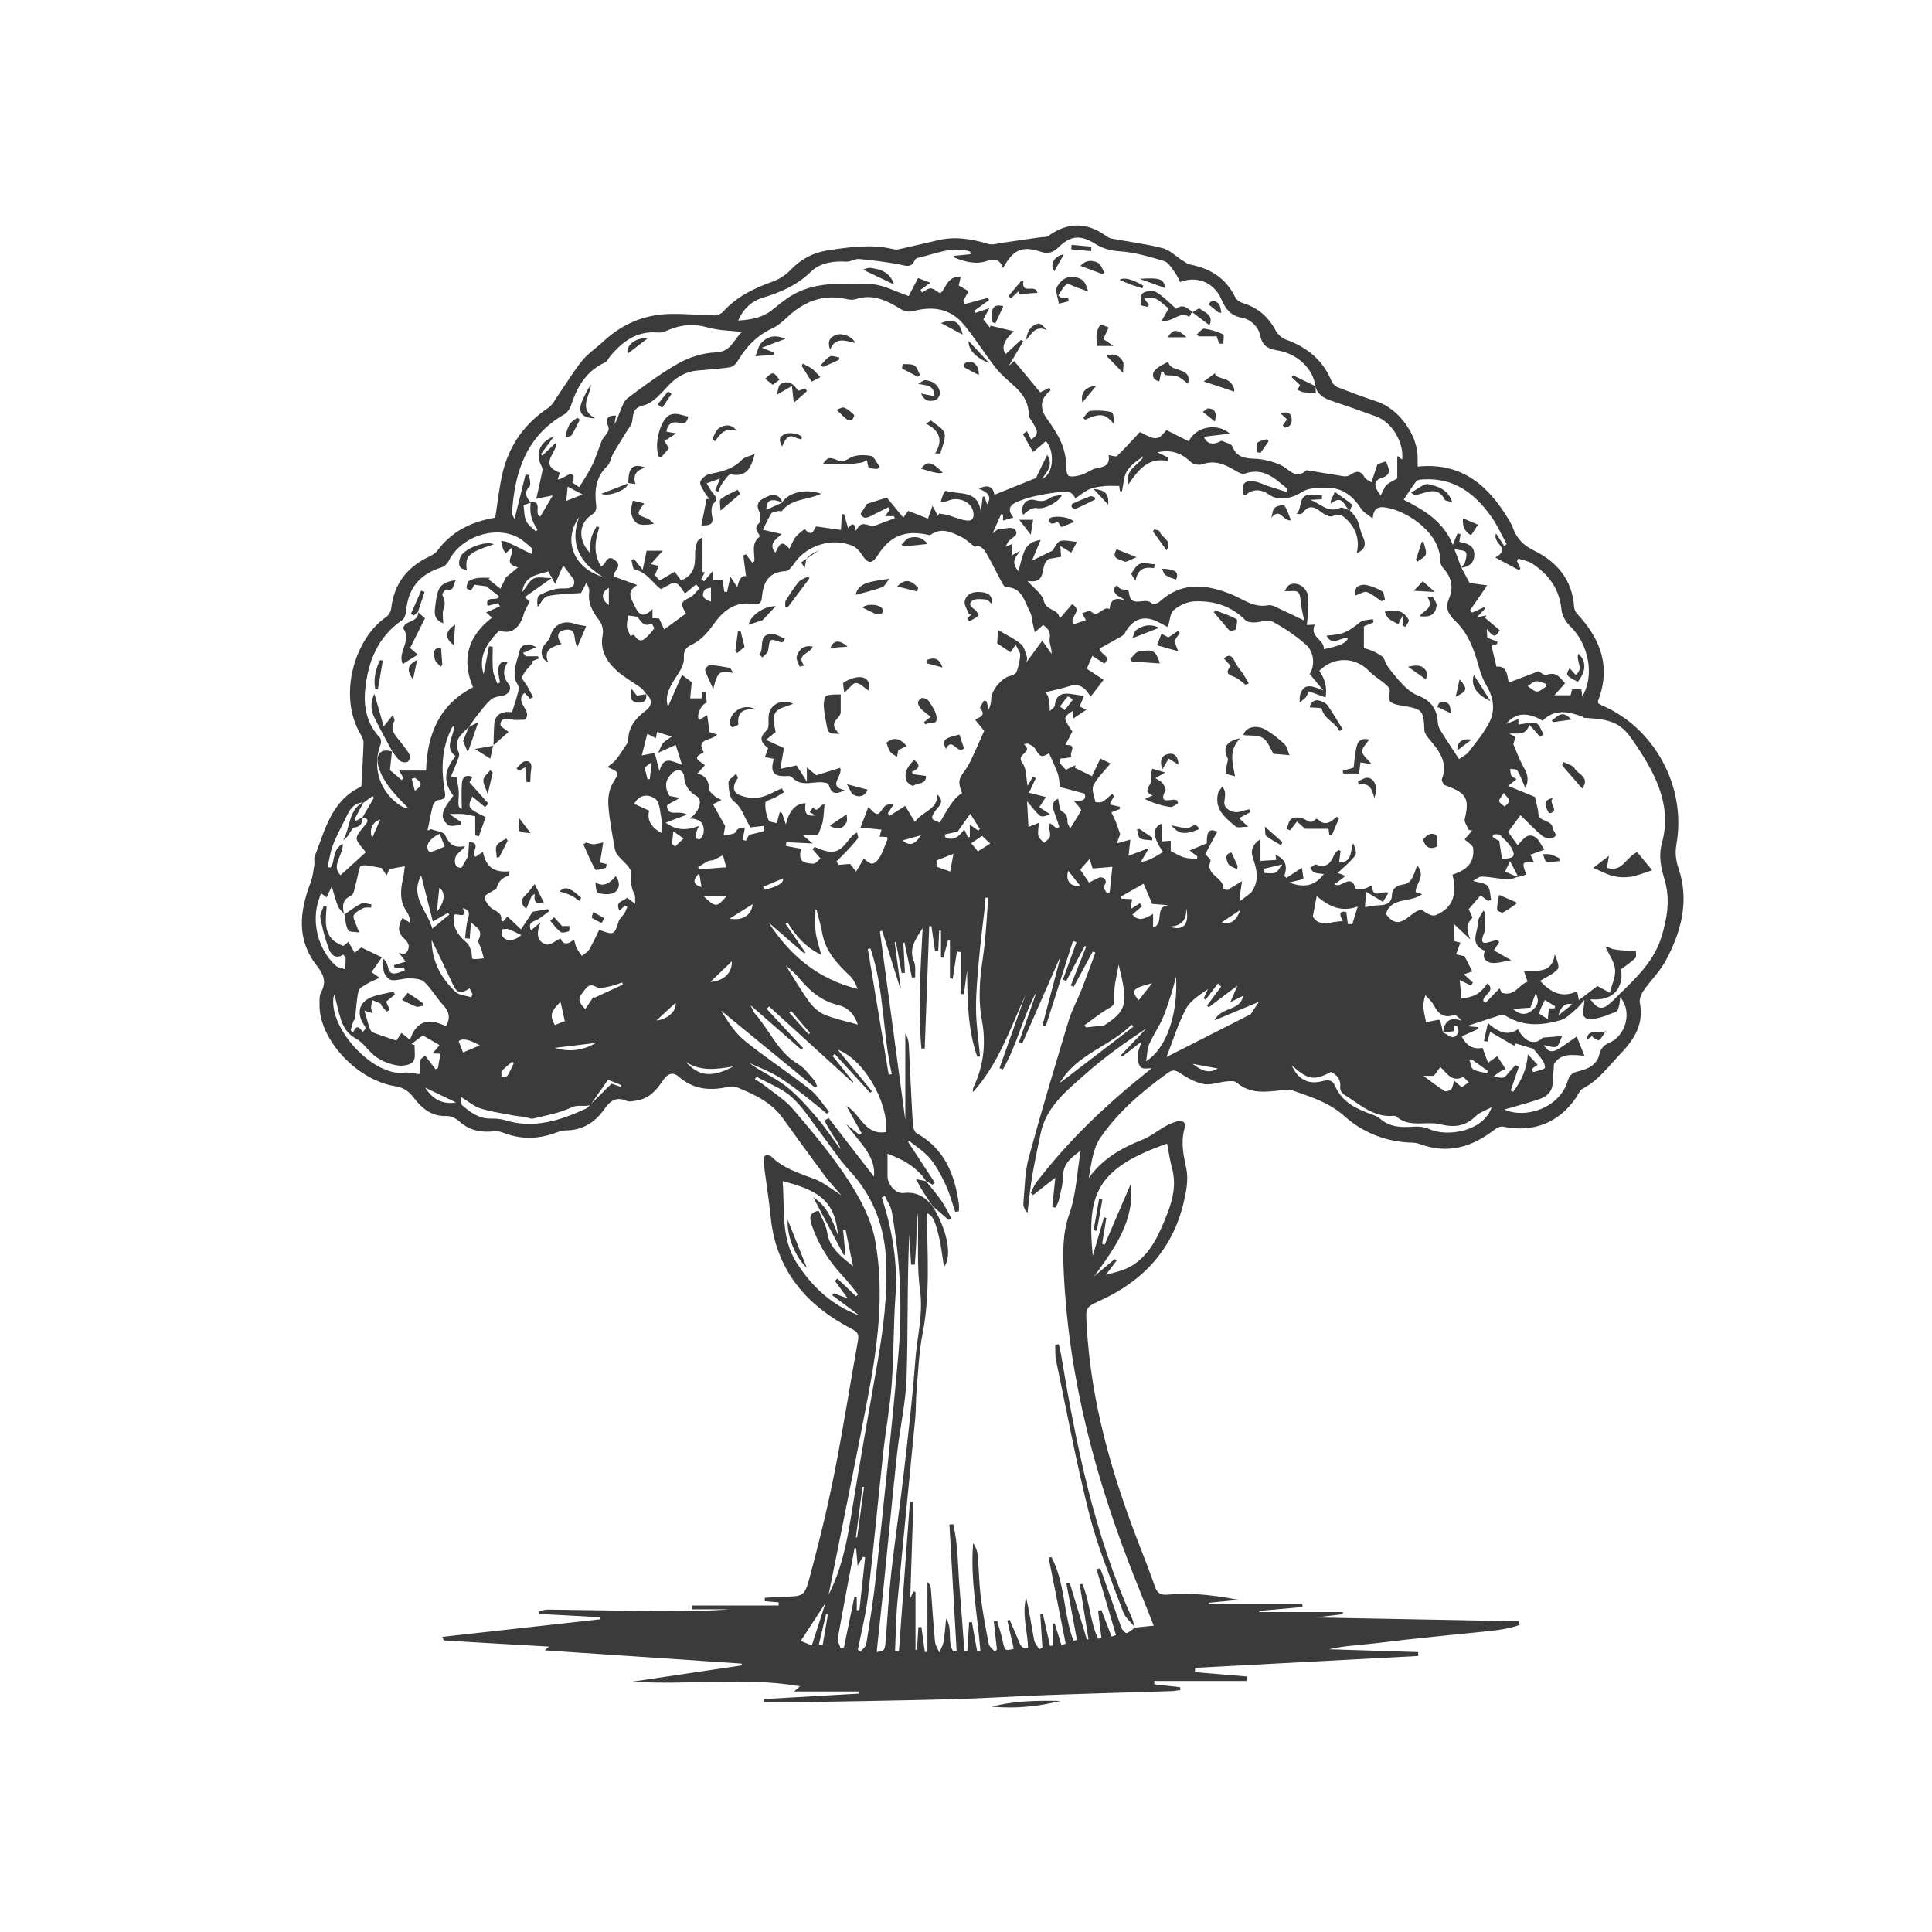 <?xml version="1.0" encoding="UTF-8"?>
<svg id="Laag_1" data-name="Laag 1" xmlns="http://www.w3.org/2000/svg" xmlns:xlink="http://www.w3.org/1999/xlink" viewBox="0 0 596 596">
  <defs>
    <style>
      .cls-1 {
        fill: none;
      }

      .cls-2 {
        fill: #3b3b3b;
      }

      .cls-3 {
        clip-path: url(#clippath);
      }
    </style>
    <clipPath id="clippath">
      <rect class="cls-1" x="-15.7" y="-15.7" width="627.41" height="627.41"/>
    </clipPath>
  </defs>
  <g class="cls-3">
    <g>
      <path class="cls-2" d="M437.31,143.94c13.77-1.43,21.92,5.99,28.22,16.52.47.79.9,1.61,1.21,2.47,1.2,3.27,3.24,5.31,6.57,6.95,7.02,3.44,11.74,9.03,12.28,17.34.05.73.42,1.57.91,2.1,7.24,7.72,10.54,16.37,6.5,26.81-.07.17,0,.39,0,.79.32.2.72.5,1.17.69,16.28,6.92,26.12,25.15,22.99,42.82-.46,2.6-.24,4.83.62,7.37,3.42,10.08.9,19.58-3.92,28.54-1.8,3.36-4.68,6.13-6.87,9.3-.72,1.03-1.33,2.59-1.11,3.74,1.22,6.54-1.57,11.07-5.98,15.7-3.69,3.87-6.78,8.21-11.67,10.77-.89.47-1.35,1.76-1.98,2.68-5.3,7.83-13.23,10.95-22.58,9.03-.77-.16-1.89.34-2.57.88-6.95,5.42-14.47,7.69-23.08,4.49-.74-.28-1.59-.42-2.38-.44-7.88-.16-15.22-3.11-20.69-8-4.98-4.46-10.57-6.12-16.33-8.14-.8-.28-1.78-.21-2.64-.11-5.08.6-10.15,1.46-14.57-2.34-.66-.56-2.12-.39-3.18-.28-2.33.22-4.76,1.21-6.94.79-2.56-.49-5.06-1.92-7.28-3.39-1.45-.96-2.32-1.07-3.71-.08-7.93,5.68-15.34,12.03-20.86,20.06-2.33,3.39-2.77,8.07-3.58,12.39,4.26-5.94,10.07-9.23,16.53-11.8,2.52-.99,4.71-2.8,7.11-4.15,1.05-.59,2.19-1.08,3.34-1.44,1.98-.61,3.13.13,2.54,2.26-1.17,4.2-.28,8.1.59,12.26.71,3.4-.06,7.29-.91,10.78-3.49,14.29-12.51,23.92-25.75,29.95-4.6,2.1-4.35,2.28-4.09,7.29,1.24,23.93,7.84,46.55,16.49,68.7,1.6,4.08,3.17,8.17,4.62,12.31.65,1.86,1.7,2.53,3.63,2.39,2.85-.2,5.72-.4,8.56-.21,4.48.29,8.94.9,13.56,1.81-3.06.3-6.12.6-9.18.9,0,.12,0,.24.02.36h28.81l.09.95c-4.46.4-8.93.8-13.39,1.2.02.12.04.23.05.35h25.73c.05.22.08.44.13.66-3.16.38-6.33.75-8.48,1.01,20.26.39,41.52.78,62.79,1.18.03.38.06.75.09,1.13-3.59,1.34-7.42,1.67-11.22,2.08-3.95.43-7.92.79-11.88,1.2-3.95.4-7.91.82-11.87,1.25-3.95.44-7.9.98-11.86,1.37-3.95.4-7.91.66-11.88,1.6,9.16.29,18.31.58,27.47.87,0,.4-.02.81-.02,1.2-22.94,1.22-45.87,2.44-68.81,3.66-.02.44-.03.89-.04,1.33,5.31.44,10.61.88,15.93,1.33-.02.47-.04.93-.05,1.4h-28.41l-.02,1.03c2.66.29,5.32.59,7.99.89.02.29.03.57.05.87-.97.12-1.94.31-2.91.34-12.85.41-25.71.75-38.56,1.22-9.56.35-19.11.99-28.67,1.25-15.51.42-31.01.64-46.52.91-3.92.07-7.83,0-11.75,0,0-.31-.02-.63-.03-.94,9.72-.56,19.45-1.13,29.18-1.68,0-.22-.02-.45-.02-.67h-19.87c.98-.87,1.39-1.24,1.81-1.61-17.17-2.94-34.47-.24-51.7-1.41,11.25-1.68,22.5-3.34,33.75-5.02,0-.18-.03-.37-.03-.55-20.19-1.35-40.4-2.72-60.73-4.08.34-.3.71-.64,1.3-1.17-10.92-.62-21.62-1.22-32.31-1.87-.21,0-.38-.6-.68-1.12,16.38-1.82,32.51-3.61,48.64-5.41,0-.22,0-.45-.02-.67-6.26-.34-12.51-.67-18.78-1.01-.03-.28-.04-.56-.07-.84.99-.17,1.96-.5,2.95-.49,11.21.13,22.43.36,33.65.47,7.43.08,14.86.02,22.29-.55h-11.66v-1.17h26.81v-.99c-1.41-.12-2.82-.23-4.24-.35-.02-.35-.04-.7-.05-1.05,1.89-.11,3.78-.26,5.67-.31,6.18-.16,6.61-.06,8.2-6,2.83-10.51,5.42-21.11,7.55-31.78,2.73-13.7,4.86-27.51,7.35-41.26.37-2.01-.23-2.72-2-3.64-14.04-7.3-23.3-18.13-24.93-34.5-.57-5.74-1.52-11.45-2.22-17.19-.07-.59.18-1.53.6-1.78.41-.24,1.44-.03,1.83.36,3.78,3.72,8.69,5.14,13.46,6.96,2.68,1.03,5,3.01,8.15,4.97-1.93-2.23-3.55-3.89-4.92-5.74-4.44-5.97-8.82-11.97-13.14-18.02-3.57-5-8.87-7.38-14.25-9.59-.84-.35-2-.23-2.94-.03-5.48,1.19-10.5.68-14.92-3.2-2.13-1.88-3.8-.53-5.03,1.35-1.96,3.01-4.32,5.45-8.07,6.02-1,.15-2.18.44-3.02.08-3.41-1.47-5.14.12-7.04,2.8-2.74,3.89-6.61,6.27-11.63,6.31-1.08,0-2.2.37-3.23.75-5.49,2.04-10.94,2.06-16.39-.12-.8-.31-1.76-.44-2.61-.35-4.03.43-7.64-.25-10.76-3.12-.97-.89-2.54-1.65-3.8-1.6-4.67.19-7.69-2.36-10.23-5.7-1.51-1.99-3.15-3.09-5.72-3.5-11.82-1.88-23.42-14.5-23.29-25.09.02-1.32-.11-2.84.48-3.91,1.77-3.25.76-5.51-1.39-8.26-6.25-7.98-5.23-16.7-1.85-25.54.67-1.75.86-3.68,1.17-5.55.13-.8-.22-1.72.06-2.43,3.17-8.02,5.02-16.92,13.78-21.34.45-.22.88-.49.65-.36.26-4.8.54-9.11.67-13.41.03-.84-.39-1.78-.83-2.54-7.25-12-1.86-29.81,7.85-36.32.78-.53,1.42-1.76,1.53-2.72.87-7.46,4.83-12.57,11.49-15.8.98-.48,2.07-1.03,2.68-1.86,4.52-6.15,10.81-9.09,17.91-10.24.77-4.8,1.22-9.56,2.35-14.14,2.06-8.34,6.77-14.93,14-19.74,1.38-.91,2.2-2.71,3.21-4.14,2.42-3.48,4.59-7.15,7.26-10.43,1.85-2.26,4.4-3.93,6.56-5.94,5.68-5.31,12.44-8.19,20.16-8.45,4.74-.16,9.5.38,14.25.44.85,0,1.94-.52,2.52-1.17,4.18-4.62,9.5-7.21,15.26-9.25,2-.71,3.99-2.01,5.46-3.54,3.18-3.33,6.98-5.4,11.4-6.08,6.65-1.01,13.34-2.02,20.08-.46.57.13,1.22.26,1.77.14,4.15-.91,8.28-1.89,12.42-2.86,5.25-1.22,10.3-.38,15.37,1.17,1.33.4,2.98-.16,4.46-.37,3.88-.54,7.75-1.12,11.62-1.68.83-.13,1.87.04,2.47-.4,5.83-4.27,11.82-4.34,17.67-.11.56.4,1.19.8,1.85.91,5.25.98,10.59,1.63,15.76,2.96,2.2.56,4.02,2.49,6.05,3.76.81.5,1.63,1.13,2.52,1.31,6.16,1.23,10.96,4.19,13.78,10.04.4.84,1.54,1.59,2.48,1.87,4.58,1.38,7.77,4.23,10.02,8.41.65,1.19,1.94,2.37,3.21,2.82,6.47,2.36,11.37,6.28,14.02,12.79.3.75,1.06,1.56,1.79,1.85,4.08,1.6,8.18,3.12,12.33,4.51,6.76,2.25,12.65,10.51,12.45,17.63-.02.69,0,1.39,0,2.3v.02ZM112.01,247.75c-.11-.09-.16-.17-.17-.22-3.27.38-4.32,3-5.51,5.47-1.24,2.55-2.64,5.05-3.62,7.69-.82,2.17-1.13,4.53-1.67,6.8.31.05.63.12.94.17,1.49-2.09.45-5.56,3.78-7.37.05,3.75-3.71,6.83-.69,9.7,2.64-2.41,5.13-4.66,7.68-6.99-.05-.11-.13-.41-.32-.64-3.21-3.77-3.15-3.72-.12-7.46.59-.73,2.29-2.33-.51-2.7,1.17-2.02,2.35-4.04,3.53-6.06-.13-.2-.26-.4-.39-.59-.98.73-1.95,1.46-2.93,2.19h0ZM445.14,318.53c1.58.45,3.18,2.89,4.71.04.26-.48-.15-1.36-.35-2.02-.04-.13-.54-.13-1-.21v1.76c-1.17.14-2.27.29-3.36.43.43-3.19,1.82-5.04,5.76-3.64-.9-1.01-1.83-1.94-2.38-1.75-3.29,1.1-4.89-.59-6.28-3.17-.6-1.12-1.66-1.99-2.51-2.97-.61,1.75-.71,2.94-.58,4.1.15,1.42.5,2.82.76,4.24,1.28-.26,2.56-.53,3.84-.76.17-.03.37.13.54.19.29,1.26.57,2.52.86,3.76h0ZM182.13,340.86c-1.88.71-3.78-.25-5.92.79-3.63,1.76-7.81,2.43-11.79,3.42-.7.17-1.55-.34-2.34-.47-1.31-.21-2.64-.29-3.95-.54-3.33-.64-6.71-1.12-9.92-2.12-1.91-.59-3.55-2.05-6.02-3.55.2,1.44.05,2.29.39,2.58,2.48,2.12,5.05,4.1,8.6,4.09,1.51,0,3.09.04,4.52.48,8.98,2.82,17.13.09,25.16-3.57.48-.22.82-.79,1.22-1.19,2.12-2.1,4.26-4.19,6.56-6.48.61.21,1.75.61,2.89,1.01.06-.18.13-.37.18-.55-1.56-.63-3.13-1.25-4.15-1.66-1.88,2.68-3.65,5.21-5.42,7.73h0ZM285.71,364.38c-2.92-4.44-7.3-6.76-11.92-8.48v7c0,2.49,2.59,5.43,4.97,5.13,3.94-.5,6.66,1.2,8.96,4.06l-.11-.12c4.58,7.33,6.26,15.51,3.6,18.86-.52-3.23-.83-6.23-1.52-9.16-1.27-5.47-2.09-6.75-3.75-7.42.09,12.29,1.1,24.75-1.34,37.21-1.13,5.75-1.34,11.71-1.86,17.58-.25,2.84-.13,5.72-.4,8.56-1.81,18.89-3.74,37.75-5.5,56.64-.47,5-.49,10.04-.73,15.06.4.03.79.05,1.19.09,1.13-15.41,2.27-30.82,3.4-46.22.36.02.73.03,1.08.06-.33,9.83-.65,19.66-.99,29.83.45-.93.74-1.52,1.02-2.11l.61.13v17.87c.15,0,.3,0,.45,0,.14-2.32.29-4.64.44-6.96.31-.02.63-.05.94-.06.35,2.58.71,5.15,1.06,7.73.26-.04.53-.08.79-.13v-21.5c.81.69,1.01,1.42,1.08,2.17.41,5.39.73,10.78,1.25,16.16.11,1.17.87,2.27,1.33,3.41.45-1.09,1.11-2.15,1.31-3.28.39-2.37.55-4.79.8-7.18,2.12,3.24.25,7.12,2.21,10.16.34-.04.69-.09,1.03-.13l-2.22-39.04c.39-.04.77-.06,1.16-.1,1.57,6.45,1.4,13.12,1.97,19.7.56,6.52,1,13.05,1.48,19.58.3-.03.59-.05.9-.09.19-2.98.38-5.97.57-8.95.29,0,.57-.02.86-.03.55,3.03,1.08,6.06,1.63,9.09.32-.05.65-.12.98-.17-.84-11.08-3.18-22.07-2.22-33.31.82,1.2,1.3,2.48,1.41,3.79.36,4.17.39,8.37.9,12.51.61,4.95,1.52,9.86,2.47,14.75.17.89,1.2,1.61,1.83,2.41.24-.19.48-.39.72-.57-.32-2.91-.65-5.82-.97-8.73.34-.03.69-.07,1.03-.11.53,1.84,1.16,3.65,1.56,5.51.83,3.77.77,3.78,3.57,3.04-.66-2.89-1.33-5.8-1.99-8.7l.72-.23c.75,1.74,1.52,3.46,2.23,5.22,1.44,3.5,1.42,3.5,3.45,3.38-.16-5.17-1.94-10.32-.6-15.52,1,4.39,1.65,8.81,2.48,13.19.19.99,1.01,1.86,1.54,2.79l1-.43c-.21-3.43-.44-6.87-.65-10.29.27-.03.54-.06.81-.09.74,3.28,1.47,6.55,2.21,9.83.3-.05.58-.12.88-.17v-6.75c.19,0,.38-.02.56-.03.68,2.21,1.37,4.4,2.05,6.61.44-.12.89-.22,1.33-.34-1.76-8.85-3.5-17.7-5.26-26.55.29-.06.57-.13.86-.2,4.29,8,3.64,17.47,6.79,25.81.37-.08.73-.15,1.09-.23-1.08-5.81-2.18-11.62-3.26-17.42.33-.1.66-.2.99-.3,1.78,5.86,3.55,11.72,5.33,17.59.16-.05.32-.08.49-.13-.9-5.64-1.79-11.28-2.7-16.92.26-.04.52-.09.78-.13,2.37,5.39,2.35,11.6,4.9,16.92l1.01-.26c-.34-2.77-.68-5.54-1.02-8.3.34-.09.68-.18,1.02-.28,1.04,2.72,2.09,5.44,3.13,8.16.46-.15.91-.3,1.36-.46-2-6.77-4-13.53-5.99-20.29.36-.11.73-.21,1.09-.31.31.81.66,1.6.95,2.42,1.86,5.29,3.68,10.59,5.6,15.86.26.72,1.28,1.82,1.64,1.71.96-.29,1.76-1.14,2.62-1.76l-.09.08c1.85-.19,3.69-.38,5.84-.6-2.03-5.08-3.76-9.42-5.49-13.75-12.2-30.51-20.67-61.89-22.26-94.88-.29-6.18-.48-12.17,1.69-18.35,2.11-5.98,2.35-12.62,3.51-19.58-3.24,2.31-5.43,4.27-5.45,7.98,0,2.41-.74,4.83-1.25,7.22-.18.85-.7,1.62-1.07,2.43-.33-.1-.67-.21-1-.31.31-2.99.63-5.98.95-8.96-2.33,1.83-4.58,3.59-6.82,5.34-.25-.21-.5-.41-.75-.61.56-1.09.97-2.3,1.7-3.26,9.94-13.01,21.73-24.17,34.52-34.34.48-.39.95-.79,1.06-.88-1.02-.05-2.63.33-3.29-.29-.8-.74-1.09-2.36-1.04-3.58.06-1.39.74-2.75,1.23-4.37-2.2,1.69-4.1,3.17-5.99,4.64-.12-.15-.24-.31-.36-.47,2.59-2.72,5.19-5.44,7.78-8.17-6.66,4.34-13.03,8.94-18.88,14.13-5.75,5.1-12,10.03-13.7,18.24-.91,4.39-1.86,8.77-2.6,13.18-.63,3.74-.98,7.51-1.45,11.28-.91-.99-1.36-2.02-1.26-3.03.43-4.66.43-9.47,1.64-13.94,3.84-14.17,8.07-28.22,12.31-42.28.99-3.3,2.72-6.37,3.98-9.59,1.5-3.79,2.86-7.63,4.28-11.44-.27-.11-.53-.21-.8-.32-1.97,3.63-3.94,7.26-5.91,10.9-.3-.14-.58-.3-.88-.44,1.58-3.99,3.15-7.98,4.74-11.97-.15-.07-.3-.13-.45-.21-1.9,3.62-3.8,7.24-5.71,10.85-.33-.17-.67-.34-1-.51,1.4-3.84,2.79-7.67,4.19-11.51-.36-.12-.73-.24-1.09-.36-2.8,8.77-5.61,17.54-8.41,26.31-.33-.1-.65-.21-.99-.31,1.81-6.86,3.61-13.71,5.42-20.57-.05-.02-.1-.04-.15-.06-3.85,8.77-7.71,17.52-11.55,26.29-.34-.13-.68-.26-1.02-.39,1.85-5.27,3.71-10.54,5.56-15.81-4.31,7.71-6.06,16.54-10.49,24.16-.34-.14-.69-.28-1.03-.42,2.66-7.52,5.32-15.04,7.99-22.56-4.68,10.38-8.34,21.27-16.16,29.96-.11-.55-.06-1.04.13-1.46,3.16-6.68,3.94-13.57,2.57-20.87-.67-3.57-.76-7.31-.57-10.95.22-4.37,1.09-8.7,1.52-13.07.44-4.52.69-9.05,1.03-13.58-.28-.02-.56-.03-.83-.05-.06.9-.09,1.79-.19,2.68-.6,5.37-1.34,10.73-1.81,16.11-.47,5.24-.98,10.51-.93,15.77.05,4.81.8,9.63,1.24,14.44-.29.03-.56.06-.85.09-3.04-8.61-3.02-17.65-3.15-26.67-.32,2.45-.65,4.89-.98,7.34-.28,0-.55,0-.83,0v-12.96c-.44-.05-.89-.1-1.33-.15-.43,2.79-.86,5.57-1.29,8.37-.29-.04-.57-.08-.86-.12v-11.76c-.19-.03-.38-.05-.56-.09-.49,1.84-.99,3.67-1.48,5.5-.24-.03-.48-.05-.72-.08v-8.29c-.19,0-.38,0-.56-.02-.1,2.13-.19,4.25-.29,6.37l-.99.02-1.11-7.75h-.68c-.47,12.58-.93,25.18-1.39,37.76-.34,0-.69-.02-1.03-.03-1.04-12.17-.3-24.37.39-37.12-2.27,3.56-4.37,6.42-2.65,10.39.6,1.38.27,3.16.36,4.77-.34.03-.68.07-1.02.11-.77-3.61-1.53-7.23-2.3-10.84-.12.03-.23.05-.35.08.17,3.07.33,6.16.5,9.23-.33.05-.66.09-1,.14-.6-3.2-1.2-6.4-1.79-9.6-.13.02-.25.05-.38.06.63,4.7,1.25,9.4,1.87,14.1-.06.02-.12.03-.18.05-1.85-5.89-3.7-11.78-5.55-17.68-.23.07-.46.13-.69.21,2.69,19.99,5.39,39.98,7.83,58.17v-26.62c.76,1.12,1.01,2.29,1.08,3.46.42,8.05.75,16.1,1.23,24.15.06,1.08.45,2.69,1.2,3.11,8.57,4.74,11.71,12.64,13,21.68.11.77.02,1.57.02,2.36-.37.07-.73.14-1.11.21-.98-2.81-1.74-5.73-2.99-8.41-1.33-2.83-2.83-5.7-4.81-8.09-1.78-2.15-4.32-3.67-6.53-5.48-.07.14-.13.28-.21.42,2.74,4.18,5.49,8.36,8.23,12.54-.24.21-.49.42-.74.63-.64-.4-1.29-.79-1.94-1.18l.12.11-.07-.03ZM106.24,282.08c-.67-.83-1.59-1.57-1.98-2.52-.74-1.79-1.18-3.7-1.91-6.1-.71,1.49-1.11,2.34-1.59,3.35-.71-.51-1.2-.87-1.75-1.26-.23.7-.39,1.18-.56,1.67-2.53,7.03-.39,15.73,5.2,20.73.7.63,1.88.72,2.85,1.05.05-1.11.15-2.22.13-3.33,0-.34-.39-.67-.71-1.19-2.33,1.53-3.8.09-4.48-1.74-1.15-3.1-1.98-6.35-2.62-9.59-.21-1.06.62-2.32.97-3.49l.99-.05c-.43,5-1.11,10.1,5.18,12.19.32-.27.96-.8,1.51-1.25.72,1.25,1.32,2.29,1.93,3.35.82-.65,1.63-1.29,2.07-1.63,2.08,1.01,4.07,1.97,6.34,3.07-.88,1.25-2.01,2.86-3.2,4.55.61.43,1.22.85,2.5,1.75-1.6.74-2.75,1.17-3.77,1.79-1.02.64-2.51,1.34-2.73,2.27-.64,2.7-.72,5.53-1.08,8.31-.05.42-.45.79-.59,1.21-.29.86-.5,1.74-.75,2.61.25.23.5.47.75.7,1.05-2.81,2.06-1.36,3-.21.39-.54.82-.86.81-1.16-.03-.42-.38-.83-.62-1.22-1.91-3.14-1.56-6.19,1.6-7.91,2.27-1.23,5.07-1.45,7.64-2.12.15.29.31.59.47.89-.96.77-1.93,1.55-2.76,2.21.43.91.82,1.65,1.08,2.43.04.1-.82.66-.87.61-.59-.58-1.12-1.24-1.64-1.89-.12-.15-.08-.49-.22-.56-.84-.39-1.71-.73-2.57-1.08-.13.78-.35,1.56-.39,2.35-.02.43.25.88.52,1.71-1.08-.34-1.75-.56-2.56-.82.56,1.92,1.01,3.66,1.59,5.36.18.54.58,1.22,1.06,1.4,2.39.91,4.83,1.69,7.19,2.49.42-.63.99-1.48,1.6-2.37,1.03.83,1.74,1.42,2.61,2.12,2.12-6.45,6.36-6.5,11.08-4.19,1.58-2.73.9-4.64-.91-6.6-2.06-2.22-3.57-4.98-5.75-7.05-.99-.95-3.02-1.08-4.59-1.11-1.79-.04-3.63.71-5.4.56-.87-.07-1.96-1.27-2.35-2.21-.47-1.11-.28-2.5-.43-4.48,2.37,1.66.82,5.08,4.01,4.58.95-.15,1.85-.63,2.77-.96l-.32-.75h-2.86c-.07-.27-.14-.53-.22-.8,1.21-.37,2.42-.74,3.66-1.1-.74-.94-1.45-1.86-2.17-2.77,2.2,1.03,2.96-.36,3.09-1.86.07-.79-.69-1.86-1.38-2.47-2.24-1.95-1.87-3.97-.56-6.34.89.55,1.6.99,2.32,1.43,0-1.41-.39-2.54-1.04-3.48-2.26-3.25-1.88-6.71-1.08-10.27.27-1.19.36-2.44.53-3.66-1.53.29-3.09.48-4.58.92-.4.12-.57,1.01-1.03,1.89-.99-1.44-1.47-2.16-1.54-2.26-2.03-.37-3.4-.68-4.78-.83-.63-.06-1.75.07-1.86.39-.58,1.78-.87,3.67-1.37,5.48-.34,1.24-.57,3.14-1.39,3.49-3.03,1.29-2.62,3.49-2.19,5.86l.09-.1h.02ZM163.65,154.99c4.03-.61.86,3.49,3.02,4.35,1.16-1.96,2.34-3.94,3.85-6.5-1.94.39-3.17.64-5.09,1.02.74-3.33,1.38-5.97,1.9-8.63.1-.52-.14-1.18-.4-1.69-1.81-3.64-.48-7.19,3.96-8.93-1.33,1.84-2.68,3.67-4.02,5.5l.44.43,4.33-4.09c.21,3.43-5.61,6.73,1.04,9.39-.21.66-.42,1.37-.64,2.09,1.48-.22,2.42-1.17,3.56-1.57,1.31-.46,1.84,1.08.91,2.47.8.55,1.6,1.08,2.16,1.46,1.41-2.33,2.9-4.46,4.02-6.78,1.16-2.38,1.92-4.97,2.9-7.44.22-.56.63-1.05.99-1.53.85-1.1,1.7-1.9.8-3.69-.71-1.42.29-2.9,2.64-2.61-.18.94-.33,1.73-.48,2.53.91-1.08,1.1-2.35,1.6-3.49.67-1.56,1.21-3.5,2.44-4.43,5.16-3.85,10.35-7.76,15.95-10.89,3.34-1.86,7.45-3.09,11.26-3.24,4.91-.18,5.57-4.19,8.1-6.3-3.68-.45-7.21-.46-10.47-1.38-4.17-1.18-8.01-.99-11.93.65-1.09.46-2.34.99-3.46.89-6.53-.58-11.02,2.74-14.88,7.42-.5.61-.86,1.51-1.5,1.81-5.67,2.57-8.51,7.31-10.38,12.94-.38,1.16-1.19,2.51-2.2,3.08-11.83,6.77-15.32,17.88-16.12,30.44-.03.48.4,1,.77,1.86,1.2-4.84,2.3-9.3,3.41-13.75.38.06.74.13,1.12.19.06,1.2.65,2.93.08,3.52-1.93,1.99-.84,3.39.37,4.96-.79.29-1.58.59-2.18.82.21,1.51.13,3.33.78,4.8.56,1.28,1.98,2.2,3.02,3.27.17-.19.35-.39.52-.57-1.72-2.34-2.45-4.84-2.2-7.48.03-.3,0-.61,0-.91h0ZM450.76,175.11c.41-.57,1.01-1.1,1.19-1.74.28-.99.69-2.32.25-3.01-.39-.63-1.85-.58-3.55-1.01.91,2.41,1.53,4.08,2.15,5.75.99,1.82,1.98,3.65,2.58,4.75,2.03.27,3.89.51,5.4.72-1.86,2.72-3.59,5.23-5.32,7.74.23.22.48.45.71.67l3.68-1.68c.09.16.17.32.26.48-.73.78-1.46,1.56-2.49,2.65,1.27-.25,2.11-.42,2.94-.59-.15.25-.29.49-.45.74,1.48,1.25,2.96,2.51,4.52,3.83-1.25,2.25-1.91,2.29-3.97-.42.05,1.09.09,1.96.13,2.72,1.15.47,2.14.87,3.15,1.26-.04.23-.08.46-.12.69-.66.21-1.33.41-1.73.54.52,2.14.99,4.12,1.56,6.47,3.13-.43,3.27,2.32,3.76,4.9,3.08-1.17,5.94-2.26,9.25-3.51.4.21,1.7,1.43,2.41,1.15,2.98-1.18,4.19.82,5.72,2.59-.99,1.11-1.96,2.19-3.29,3.68h5.02c.16-.65.32-1.31.48-1.91h2.8c.11.78.19,1.38.31,2.29,3.92-6.57,1.95-16.27-3.84-21.8-1.32-1.25-2.41-3.31-2.59-5.09-.63-6.34-3.97-10.81-9.05-14.14-1.22-.8-2.82-1.02-4.25-1.51-.13.25-.28.49-.41.74.35.75.69,1.5,1.04,2.25l-.32.63c-2.33-1.25-4.66-2.49-7.42-3.96,5.23-2.83-1.1-4.37.24-7.41.84,1.29,1.69,2.59,2.54,3.88.25-.21.49-.4.74-.61-1.55-2.8-2.87-5.79-4.71-8.4-5.06-7.18-11.51-12.11-20.9-11.56-.77.04-1.86.06-2.24.54-1.4,1.77-2.56,3.72-3.92,5.74,6.55,3.25,12.44,6.97,15.16,13.93.59-1.45,1.03-2.52,1.46-3.59.3.11.62.21.92.31-.13.73-.25,1.46-.39,2.34,2.3.46,4.64.96,4.63,3.92,0,2.62-1.65,3.77-4.04,4.05h0ZM121.03,231.83l-.1-.1c-.2,1.84-.39,3.67-.64,5.85,1.01.85,2.33,1.96,3.64,3.06.18-.21.35-.41.53-.62-.49-.85-.98-1.7-1.33-2.31h8.31c.34-11.29,4.09-20.3,14.49-25.72-3.77-8.73-1.37-15.91,5.83-21.45-1-.91-1.6-1.45-1.78-1.61,1.58-.71,2.89-1.29,4.2-1.87-.13-.33-.27-.66-.4-1-1.09.28-2.19.55-3.38.85-.9-3.64,3.27-1.1,3.5-3-1.48-1.16-2.87-2.25-3.89-3.05-1.51-.2-2.71-.36-3.69-.48-.26.48-.56,1.19-1.03,1.75-.08.09-1.36-.49-1.35-.74.03-.74.21-1.76.72-2.14.76-.57,1.85-.83,2.82-.96,1.21-.15,2.45-.04,3.67-.04-.15.15-.29.31-.45.47,1.23.96,2.45,1.92,3.68,2.88.57-1.19,1.15-2.38,1.68-3.49,1.04-.86,2.14-1.77,3.77-3.12-5.05-1.09-.84-3.99-2.06-5.95-.64.59-1.17,1.08-1.82,1.69-.36-.68-.65-1.09-.81-1.56-.24-.76-.38-1.57-.56-2.35.69.14,1.43.17,2.05.46,2.38,1.11,4.71,2.32,7.31,3.61.06-.75.36-1.58.11-1.79-1.42-1.25-2.82-2.61-4.47-3.43-7.27-3.63-17.5.03-21.12,7.3-.43.86-1.36,1.78-2.26,2.05-6.78,2.13-10.33,6.51-10.91,13.49-.08.99-.55,2.32-1.29,2.83-7.54,5.19-10.5,12.85-11.34,21.43-.53,5.36.52,10.54,4.48,14.72.4.42.53,1.48.3,2.05-2.83,7.21-.16,15.26,6.49,19.22.62.37,1.42.44,2.13.65-3.72-3.8-7.33-7.31-9.08-12.16-1.28-3.56-.34-6.77,4.02-5.41h0ZM468.34,270.47c-.71-1.35-1.41-2.71-2.5-4.8-.7,1.44-1.12,2.3-1.54,3.16.8.38,1.58.81,2.4,1.13.55.21,1.15.29,1.73.44-1.07.31-2.16.95-3.21.89-2.7-.16-5.38-.79-8.07-.88-.97-.03-1.96.95-2.74,1.36,1.83.55,3.68.57,4.48,1.5.88,1.01.78,2.87,1.11,4.36-.33.1-.66.2-.99.29-.76-.58-1.52-1.16-2.26-1.72-1.27,1.48-2.46,2.86-3.68,4.29.36.9,1.35,2.49,1.07,2.77-2.15,2.09-1.55,4.18-.55,6.56-1.53-1.44-3.06-2.88-5.1-4.79.11,2.42.17,3.81.24,5.32.41.1,1.11.27,1.79.43-.49,1.31-.89,2.38-1.34,3.61,1.39.32,2.35.55,2.62.61.99,1.91,1.68,3.25,2.4,4.67-.66.22-1.52.52-2.6.9,1.1,1,1.94,1.76,2.78,2.51-.2.32-.39.65-.58.97-1.11-.56-2.23-1.1-3.49-1.73.17,1.86.34,3.76.51,5.68,3.95-.4,5.78-1.42,8.07-4.66,2.63,2.46-1.4,3.54-1.33,5.43.25.19.5.38.75.56,1.4-1.44,2.8-2.9,4.31-4.46.29.63.65,1.42.64,1.38,4.05,1.26,5.21-2.45,7.98-3.41-.34-1.01-.65-1.94-1.13-3.34,4.09-.09,8.71.91,9.52-5.12.61,1.66,1.56,3.8.91,4.57-1.36,1.6-3.58,2.46-5.46,3.64,3.14,3.38,6.63,5.47,11.45,3.2.15.78.3,1.59.53,2.74,1.96-1.49,3.62-2.75,5.72-4.36.72.4,2.06,1.12,3.85,2.1.64-2.66,1.84-5.05,1.6-7.27-.25-2.34-1.86-4.53-2.89-6.78,1.15-.11,1.71.49,2.37.61,1.59.29,3.21.37,4.81.48.72.05,1.43,0,2.15,0-.05.77.21,1.86-.21,2.26-1.33,1.29-2.9,2.33-4.32,3.41,0,1.09.21,2.33-.04,3.45-1.08,4.81-4.69,6.2-9.51,5.83,2.34,3.21,3.78,3.62,6.92.48,5.77-5.8,12.3-11.13,14.93-19.41,1.86-5.83,2.85-11.78,1.12-17.74-1.13-3.91-2.03-7.24-.82-11.72,3.21-11.97-2.6-22.1-9.09-31.56-3.76-5.46-6.8-6.43-15-6.87-.16,0-.3-.27-.48-.34-4.33-1.64-8.59-2.5-12.27,1.22-4.75-2.76-8.49-2.48-11.27,1,1.33-.53,2.37-.94,3.79-1.5,0,1.17,0,1.84,0,1.69,1.99-.21,3.89-.86,5.47-.4,1.02.3,1.55,2.24,2.3,3.44-.36.24-.72.49-1.08.74-.99-1.11-2-2.22-3.31-3.69-1.28,3.68-3.9,2.42-6.23,2.72.62.33,1.25.65,1.92,1.01-.3,1.07-.57,2.02-.64,2.25,1.08,2.53,1.76,4.5,2.75,6.29,1.17,2.11,2.45,4.1.95,7.24-.96-2.21-1.56-3.93-2.47-5.45-.26-.44-1.44-.33-2.2-.47.09.7.03,1.47.33,2.07.22.44.91.64,1.64,1.09-.9.72-1.56,1.25-2.61,2.1,3.18,1.31,6.16,2.53,8.29,3.41.47,2.23.96,3.68,1.05,5.14.16,2.79,4.23,1.64,4.47,4.69.05.65,1.62,1.85.34,2.6-.85.49-2.72.31-3.51-.33-2.57-2.12-4.85-4.57-6.83-6.49-1.34,1.84-2.59,3.53-3.81,5.19,1.01,1.42,1.98,2.75,2.94,4.08,1.51-1.42,2.71-3.99,5.31-2.56,1.21.66,1.84,2.41,2.92,3.94-1.94.7-3.07,1.11-4.29,1.55.37.81.69,1.53,1.09,2.39-3.69-.32-3.82-.11-2.35,3.76-.84.23-1.68.47-2.52.7v-.05ZM199.34,214.04l.08.08c-.6-.68-1.1-1.49-1.81-2.01-2.45-1.78-5.19-3.23-7.39-5.26-3.15-2.9-5.25-6.37-4.28-11.11.28-1.34-.21-3.23-1.06-4.34-2.06-2.7-3.63-5.36-3.1-8.94.12-.81-.5-1.72-.84-2.76-.84,1.6-1.47,2.79-1.7,3.23-3.95.31-7.24.29-10.38.98-1.18.26-2.01,2.18-2.99,3.33-.22-1.31-.24-3.25.52-3.63,2.15-1.09,4.64-2.16,6.96-2.09,2.78.09,4.18-.4,3.69-2.73-1.01-1.34-2.02-2.69-3.3-4.38-.91,2.12-1.53,3.52-2.48,5.7-.98-1.76-1.53-2.76-2.13-3.84-3.35,1.06-7.33,1.22-8.08,6.49,1.37-1.74,2.19-3.58,3.58-4.3,1.29-.67,3.2-.14,5.57-.14-3.36,2.38-5.78,4.09-8.33,5.89.83.72,1.39,1.21,1.55,1.35-.75,1.54-1.54,2.68-1.88,3.94-1.18,4.39-4.08,6.38-7.49,4.96-3.72,3.85-6.65,7.95-4.84,13.54.53-2.78,1.08-5.71,1.65-8.64.39.05.77.09,1.15.14,0,2.38-.16,4.78.06,7.14.13,1.43.86,2.81,1.32,4.2.29-.1.58-.19.87-.29-1.12-4.91-.44-6.94,2.31-6.2-1.52,2.32-1.4,4.49.35,6.7,1.14,1.43-.1,3.32-1.99,3.59-1.2.17-2.6.41-3.46,1.15-1.52,1.29-2.72,2.96-3.98,4.53-1,1.25-1.88,2.59-2.82,3.89l-.02.05c-2.21,2.17-4.97,4.02-3.09,7.94.39.83-.46,2.3-.85,3.44-.42,1.23-.98,2.41-1.56,3.84.86.19,1.45.31,1.71.37.27,1.94.75,3.58.67,5.19-.18,3.86-.29,3.85.92,4.54,0-2.81-.14-5.42.05-8,.13-1.67,1.03-2.8,3.26-1.91-.49.85-.89,1.54-.95,1.64,2.14,2.41,4.01,4.5,5.86,6.6-.34.36-.69.72-1.03,1.07-1.31-1.08-2.63-2.16-3.93-3.24-1.63,3.32-1.36,3.71,4.11,6.32-.72,2.04-1.41,4.01-2.11,5.97-.37-.12-.74-.23-1.11-.35v-5.86c-1.37-.27-2.49-.57-3.63-.68-1.16-.11-2.32-.03-4.33-.03,1.63,1.11,2.67,1.82,3.71,2.53-.03.3-.05.61-.08.91-1.4,0-3.33.59-4.11-.11-2.56-2.27-2.09-4.07,1.69-8.95-3.55-4.77-2.4-8.35.66-12.22-3.62-2.87-.52-5.96-.35-9.36-.69.18-.8.7-1.02,1.16-2.82,5.72-3.02,11.87-2.12,17.92.35,2.35.98,3.56-1.95,3.85-.59.06-1.37,1.05-1.55,1.74-.66,2.53-1.1,5.11-1.63,7.67.35-.15.7-.31,1.06-.47,1.51.59,3.92.79,4.37,1.84,1.23,2.82,2.79,4.12,6.19,3.37-1,1.48-2.6,2.24-2.98,3.41-.38,1.14-.47,3.38,1.83,3.3.71-1.23,1.26-2.17,2.06-3.55.07-1.03.19-2.73.3-4.42,4.3.36.03,3.67,2.01,4.57.75-.5,1.44-.96,2.25-1.51.97,4.72,3.33,6.42,8.2,6-.08.5-.05,1.29-.23,1.34-2.04.59-3.27,1.85-3.78,3.93-.08.33-.79.49-1.18.77-.89.62-2.37,1.17-2.47,1.91-.13.87.85,1.98,1.51,2.87,1.11,1.48,3.98,1.47,3.59,4.25-.02.1.3.24.56.43.47-.53.93-1.07,1.36-1.55,1.44,1.36,2.72,2.56,4.19,3.95,1.46-2.21,2.62-3.95,3.6-5.43,1.72-.29,3.18-.56,4.65-.81.15.21.3.4.46.61-1.17.86-2.29,1.82-3.54,2.56-1.23.72-3.23.79-2.1,3.39.91-.76,1.54-1.3,2.97-2.5-1.45,3.51-1.1,6.03,1.8,6.85,1.15.31,2.79-1.16,4.35-1.89.65,1.91,2.17,2.09,4.16.33.32,1.11.44,1.91.79,2.59.46.89,1.1,1.68,1.66,2.51.77-.67,1.78-1.21,2.27-2.04,1.15-1.94,2.06-4.04,3.04-6.03,4.6,1.72,4.68,1.63,6.02-2.63.3-.92,1.24-1.61,1.78-2.47.39-.61.6-1.32.89-1.98-.25-.13-.5-.26-.75-.4-.54.5-1.07,1.01-1.67,1.58-1.58-3.04,1.44-2.82,2.31-4.03.7.53,1.3.99,2.56,1.94-.11-1.49.07-2.41-.27-3.03-1.17-2.1-1.08-4.16-1.03-6.53.04-1.84-2.81-3.68-4.23-5.61-.52-.71-.8-1.68-.94-2.56-.69-4.22-1.54-8.43-1.83-12.68-.15-2.21.18-4.82,1.27-6.68,2.1-3.53,2.38-3.37-1.56-5.14,1-.82,1.95-1.4,2.6-2.21,1.2-1.52,2.23-3.19,3.31-4.81.21-.32.49-.71.49-1.06,0-4.07,2.12-6.82,5.23-9.16,2-1.5,2.5-3.4.33-5.31h0ZM405.73,119.04l.1.1c-.83-5.49-5.55-9.98-11.59-11.01-2.64-.45-4.77-1.18-5.41-4.39-.6-3-2.95-5.21-5.82-5.75-3.58-.67-5-2.85-6.3-5.8-2.25-5.1-7.54-7.22-12.64-5.16-.56-1.03-1-2.18-1.73-3.12-.95-1.25-1.92-2.98-3.22-3.37-4.45-1.34-9.03-2.69-13.62-3.01-2.88-.2-5.17-.78-7.56-2.27-4.77-2.98-7.74-2.59-11.65,1.25-1.59,1.56-3.29,1.84-5.32,1.13-6.72-2.36-9.03.7-11.57,5.07-.84-2.55-2.46-3.07-4.75-2.26-3.44,1.22-6.78.39-10.02-.91-.28-.11-.36-.71-.32-.62,1.75-.17,3.4-.33,5.06-.49-.03-.28-.05-.55-.08-.82-5.65-1.8-10.79.79-16.1,1.91-.36.07-.82.39-.96.7-1.18,2.76-3.16,1.62-5.17,1.27-3.99-.69-8-1.23-12.03-1.59-1.27-.11-2.64.91-3.92.82-4.05-.26-8.15.36-10.91,3.07-4.36,4.28-9.46,6.4-15.11,8.13-3.1.95-5.74,3.25-7.4,6.96,4.11-.25,7.48-.9,10.4-3.17,1.84-1.44,3.62-2.98,5.58-4.22,7.66-4.88,16.39-3.94,24.76-3.83,3.95.05,7.87,2.36,11.9,3.67.88-1.69,1.88-3.64,2.88-5.56,1.32.5,2.37.9,3.8,1.44-1.25.91-2.15,1.56-3.05,2.21.16.28.31.56.48.83.89-.47,1.78-1.3,2.67-1.29.87,0,1.73.87,2.92,1.53,1.83-1.31,2.08-5.5,6.33-5.04-.23,1.03-.42,1.85-.6,2.62,1.02.59,2.04,1.18,3.06,1.77-.67,1.17-1.17,2.06-1.69,2.95.18.33.36.67.53,1,2.36-.64,4.72-1.27,7.08-1.9.13.22.26.44.38.66-1.49,1.08-2.98,2.16-4.47,3.24.1.24.19.48.29.72,1.21-.41,2.42-.82,4.28-1.45-.83,1.52-1.33,2.46-1.87,3.45.66.83,1.33,1.68,2.02,2.54.06-.2.13-.4.19-.6,2.29.55,4.57,1.1,7.18,1.73-3.08,2.8-3.92,5.15-2.5,7.05,1.6-1.49,3.16-2.94,4.72-4.38.24.13.48.28.73.41-1.51,2.55-3,5.1-4.51,7.65.56-.52,1.12-1.03,1.68-1.55,2.7,3.25,5.4,6.5,8.03,9.67.63-.3,1.73-.84,2.83-1.39l.38.79c-3.15,2.38-3.52,5.46-1.07,8.84,3.2,4.43,6.02,8.99,5.83,14.79-.04.98.43,2.72.93,2.82,1.24.26,2.7-.04,3.95-.45,1.62-.53,3.08-1.78,4.71-2.02,2.49-.37,4.04-1.14,3.54-4.04,1.04.15,2.24.66,2.6.31,2.44-2.34,4.69-4.88,7.08-7.42,4.85,2.67,5.53,2.65,8.17-.57,2.27,1.14,4.57,2.29,6.88,3.45,2.24-4.66,8.94-5.75,12.68-2.37-2.66.32-5.38.65-8.05.97,1.01,2.29,2.84,2.7,5.49,1.22,1.35.66,3.02.93,3.33,1.72,1.34,3.51,3.98,3.71,7.16,3.85,2.64.12,5.38.88,7.8,1.96,2.57,1.16,4.46,4.63,7.86,1.63.12-.1.39-.04.59,0,3.68.61,7.35,1.26,11.03,1.81.62.09,1.43-.09,1.94-.45,1.81-1.23,3.26-1.44,4.43.83.27.52,1.05.78,2.08,1.49.66-1.96,1.2-3.57,1.9-5.64.47-.15,1.5-.48,2.61-.83.92,2.3,1.92,4.14-1.53,5.19-2.34.71-2.29,2.7-.09,5.3.61-1.14.99-2.34,1.76-3.16.73-.78,1.86-1.18,3.33-2.06v-6.96c.57.42,1.01.75,1.52,1.13.57-5.29-3.16-11.51-7.95-13.27-4.58-1.68-9.19-3.3-13.82-4.84-2.45-.82-4.41-2.02-5.11-4.67h.05ZM241.29,154.95c2.05-3.08,7.23-4.31,12.03-2.64-4.13,1.99-9.15,1.44-12.12,5.34-.14.19-.8-.09-1.18,0-.73.19-1.78.27-2.1.77-1.05,1.69-1.83,3.53-2.55,5.01,2.05.47,3.6.82,5.78,1.31-2.1,1.77-4.1,3.26-1.94,5.75,1.5-3.31,2.2-3.6,4.33-1.23.69-1.34,1.14-2.64,1.94-3.65.77-.98,2.73-2.42,2.78-2.37,2.63,2.88,2.74-.26,3.53-.84,2.56.36,5.11.72,7.64,1.08.11-2.17.18-3.51.25-4.86h.72c.38,1.33.76,2.65,1.23,4.31,1.64-2.2,2.13-.93,2.39.84,1.31-2.42,1.97-2.5,5.23-1.37,2.78-1.05,4.78-1.81,6.79-2.56-.09-.21-.17-.41-.26-.62h-2.72c.65-.91,1.05-1.5,1.46-2.07-.16-.22-.31-.45-.48-.67-1.43.72-2.85,1.44-4.28,2.14-1.61.79-3.32,2.04-4.27-.11.91-1.43,1.61-2.54,1.96-3.08,2.02-.64,3.72-1.18,6.12-1.94,1.28,1.56,3.08,3.76,5.08,6.18.35-.48,1.01-1.37,1.53-2.08,2.03.8,4.01,1.58,6.09,2.39.43-1.22.8-2.26,1.39-3.94.82,1.5,1.25,2.31,1.7,3.12.09-.25.19-.49.28-.74.87.14,1.76.21,2.61.45,2.17.58,4.31,1.68,6.48,1.72,1.73.03,1.88-1.83,1.33-3.35-1-2.76-4.77-4.05-7.64-2.74-.64.3-1.47.2-2.21.28.23-.74.41-1.5.7-2.21.18-.45.52-.83.75-1.16,4.21,1.27,10.15-.46,10.9,6.57.2-1.59.4-3.17.59-4.76.2,0,.39,0,.58,0,.25.79.51,1.59.77,2.37,1.82-2.8-.29-3.85-2.53-4.84,2.88-1.48,4.44-.49,4.8,1.88,4.12-1.67,8.44-3.41,12.82-5.18.98-2.02,2.13-4.41,3.44-7.12,1.95,3.08.12,5.1-1.63,7.41,3.87-1.5,3.96-8.87,1.22-11.64-1.28,1.1-2.53,2.16-3.93,3.36-1.24-2.19-2.19-3.86-3.14-5.53l1.24-.92c.44.87.88,1.75,1.29,2.57,3.03-1.75,1.47-3.42.58-5.06-.45-.83-1.3-1.66-1.3-2.49.02-3.42-1.49-6.05-3.83-8.33-2.06-2.01-4.43-3.76-6.19-6-3.45-4.36-6.38-9.13-9.9-13.44-4.14-5.08-9.64-5.95-15.8-4.26-1.08.3-2.61.04-3.57-.54-4.36-2.66-8.69-4.94-14.05-3.19-.91.3-2.04.19-3.01-.03-5.83-1.32-11.05.06-15.76,3.57-2.36,1.76-4.33,4.25-6.92,5.44-4.92,2.25-8.23,5.84-10.9,10.33-.46.76-1.41,1.6-2.22,1.72-3.28.47-6.6.71-9.91.99-3.64.3-6.49,1.9-9.03,4.57-2.29,2.4-4.79,5.48-7.71,6.18-3.56.86-3.14,2.82-3.58,5.11-.21,1.1-1.13,2.07-1.75,3.08-1.35,2.22-2.77,4.4-4.05,6.66-.72,1.26-.9,2.99-1.88,3.92-3.53,3.32-3.92,7.49-3.42,11.79.19,1.62-.07,2.34-1.34,3.19-3.96,2.66-4.4,7.5-.64,11.69.18-1.75.16-3.25.53-4.64.31-1.23,1.06-2.34,1.61-3.5.27.11.55.21.82.32-1.3,4.07-1.94,8.1.55,12.05,1.6-.4,1.59-3.98,4.29-1.92,2.67,2.04-.81,3.33-.3,5.06,2.17.79,4.4,1.6,7.2,2.63-3.5,1.93-1.94,4.02-.89,6.3,1.25,2.71,2.6,4.21,5.57,1.09v2.81c.9.04,1.59.07,2.04.09.56,1.21,1.03,2.25,1.56,3.41,2.56-1.87,4.66-3.41,6.73-4.93-1.86-3.08-1.54-3.66,1.12-4.87,1.22-.56,2.07-1.94,3.09-2.94-.37-.39-.74-.79-1.1-1.17-1.08.89-2.16,1.78-3.4,2.8-.87-1.05-1.67-2.83-2.9-3.23-1.02-.33-2.56.99-4.55,1.86-2.27-1.46-4.17-5.19-8.2-6.08-.49-.11-.61-1.97-.9-3.02.29-.04.58-.07.88-.11.67.84,1.34,1.68,2.6,3.25.58-2.79.98-4.64,1.23-5.85h4.94c-1.3,1.47-2.48,2.82-3.65,4.12.92.21,1.67.38,2.4.55-.34.85-.67,1.71-1.13,2.87.3.35.89,1,1.46,1.64,1.61-.94,3.08-1.8,4.61-2.7.67.9,1.37,1.82,2.01,2.67,3.95-1.58,4.39-4.61,4.3-8-.04-1.29.26-2.64.65-3.88.16-.54.93-.89,1.64-1.52v10.85h.73c-.38.72-.76,1.43-1.14,2.16.29.22.6.45.9.67.87-1.03,1.74-2.06,2.83-3.35v2.98h2.84c.21,1.3.39,2.43.56,3.57.28.04.56.07.83.11.3-1.32.6-2.64,1.08-4.71.99,1.56,1.5,2.34,2.09,3.25.61-2.69,1.51-3.82,2.71-3.39-.29-2.24-.56-4.34-.84-6.44.27-.12.53-.23.8-.35.65.85,1.31,1.7,1.99,2.6.21-.19.62-.37.63-.56.11-2.56-1.07-5.39,1.57-7.45.09-.07-.07-.6-.22-.83-.75-1.14-1.36-2.02.06-3.35.62-.58.59-2.54.12-3.49-1.49-2.98.56-3.88,2.52-4.77,2.11-.96,3.77-.36,4.63,1.9-3.48-1.42-5-.88-4.99,2.23,1.77-.82,3.37-1.54,4.97-2.28l-.06-.05ZM322.52,213.64c.25.32.49.65.75.97.16.8.36,1.59.46,2.39.1.78.08,1.57.12,2.36.54-.57,1.5-1.11,1.55-1.74.34-3.59,2.58-3.95,5.43-3.48,1.18.2,2.37.37,3.57.55-.49,1.21-.94,2.29-1.33,3.24.83.41,1.45.71,2.07,1.01-1.47.98-2.66,1.78-4.05,2.71-.07-.78-.14-1.49-.22-2.32-2.96,1.99-2.96,2.09-.06,6.33-.72,1.38-1.36,2.64-2.18,4.2,4.32-.39.67,2.74,2.06,3.68-.77.13-1.54.28-2.32.39-.46.07-1.15-.06-1.32.19-.22.32-.21,1.04.02,1.38.47.72,1.13,1.29,1.75,1.97,1.03-.5,2.01-.97,2.98-1.44-.08.28-.15.55-.23.83,1.91.92,3.81,1.86,5.3,2.58,1.06-2.24,1.82-3.85,2.58-5.45,1.06.52,2.11,1.04,3.13,1.53-2.07,2.56-4.14,4.43-5.27,6.77-.64,1.32.24,3.4.63,5.09.04.15,1.62.26,2.22-.09,1.07-.61,1.94-1.58,2.89-2.39.2.22.4.44.6.66-.44.86-.88,1.71-1.33,2.6,1.14.27,2.16.51,3.18.74,0,.22-.02.45-.03.67-.97.39-1.94.77-2.61,1.03.48,1.01.95,1.9,1.33,2.84.46,1.15.82,2.33,1.36,3.9-.16.43-.5,1.38-1.05,2.86,1.22-.34,1.76-.5,2.31-.66.6-.17,1.2-.33,1.89-.52-.22,1.89-.39,3.43-.56,4.97,2-.75,4.01-1.51,6.28-2.36-.73,1.25-1.55,2.66-2.42,4.15,1.19.19,3.45-.8,6.79-2.98-3.22-4.47-3.44-7.48-.4-8.74v5.51c1.08-.08,1.82-.14,2.77-.21v3.19c1.68.83,2.86,1.59,4.14,1.96,1.26.37,2.65.33,3.99.48.03-.26.05-.53.07-.79-.64-.48-1.26-.96-2.4-1.82,2.11-.88,3.73-1.56,5.33-2.23-.04-3.78.69-4.64,3.23-3.6-1.25,2.32-2.47,4.62-3.73,6.96.39.47,1.86,1.62,1.66,2.09-1.84,4.41,4.31,5.06,3.97,8.68,0,.05.91.29,1.37.22.35-.05.65-.43.99-.64,1.12-.69,2.26-1.36,3.39-2.04-.21,1.39-.46,2.77-.63,4.17-.08.66-.02,1.34-.02,2.01,1.5-1.14,2.65-2.03,3.39-2.59,2.76-3.69,1.82-7.22.56-10.85-.74-2.12-.08-4.16,2.37-5.69v6.71c2.05-.13,3.49-.22,4.89-.31-.04-.25-.13-.77-.26-1.57,3.36,1.42,3.67,3.71,2.76,6.51.2.21.39.41.59.62,1.45-.95,2.91-1.9,4.8-3.14.18,1.26.38,2.61.5,3.5-1.48.35-2.56.61-4.43,1.05,4.88,1.84,8.07.89,10.72-2.62-1.02-.14-2.06-.14-2.98-.48-.53-.2-.86-.94-1.28-1.43.63-.36,1.43-1.17,1.86-1,3.16,1.23,4.52-.48,5.58-3.02.24-.56.83-.99,1.26-1.47l.72.24c-.16,1.22-.33,2.44-.49,3.64,4.15-.05,3.38-3.46,4.37-5.94.66,1.4,1.16,3.04.56,3.83-1.53,2-3.57,3.61-5.34,5.31.32.12,1.11.4,2.47.9-1.43,1.07-2.46,1.85-3.49,2.62.74.31,1.33.29,1.83.07,1.82-.79,3.69-2.26,4.63,1.08.09.32,1.45.52,2.15.39.95-.17,1.84-.72,3.06-1.24-.06,4.53,3.02,1.44,5.02,2.28-.64,1.04-1.17,1.9-1.71,2.81-1.69-1.02-3.11-1.86-5.18-3.11-.14,1.76-.27,3.36-.39,4.75,2.05-.28,3.24-.55,4.43-.58,2.04-.06,3.79-.63,3.89-2.95.1-2.42,1.59-3.19,3.51-3.47,2.29-.32,2.84-2.1,3.55-3.8.23-.56.39-1.16.72-2.11,2.87,3.35-.53,5.71-.45,8.26.48.15.96.31,2.01.63-3.76,2.86-9.51.72-11.17,6.11,4.41,6.22,7.39-1.09,11.02-1.26,1.35.94,3.11,2.1,4.24,1.66,5.82-2.29,6.64-7.08,5.25-12.5,4.8-1.6,6.79-3.95,6.4-8.15-.1-1.02-1.79-1.9-2.65-2.73.55-.65,1.44-1.71,2.34-2.77-.34-.05-.69-.09-1.03-.14-.45-1.14-1.5-2.42-1.26-3.39,1.52-6.28.55-8.06-6.01-10.39-.53-.19-1.22-1.45-1.04-1.92,1.93-5.06-.72-8.6-3.72-12.11-.73-.86-1.61-1.96-1.67-2.99-.29-6.27-.67-6.53-6.87-7.56-1.51-.25-4.84-.64-4.04-3.23.56-1.79-.03-2.42-.91-3.21-1.67-1.48-3.68-2.6-5.21-4.19-4.27-4.48-10.9-4.63-15.41-.13,1.78,2.51,2.46,5.22,1.96,8.23-2.03-.75-3.63-1.34-5.22-1.92-.45.97-.56,1.52-.9,1.87-.56.6-1.25,1.08-1.89,1.61.05-.86-.07-1.78.2-2.57,1.24-3.69,3.9-2.45,7.14-1.14-1.82-2.19-3.04-3.64-4.24-5.09,1.66-2.55,1.43-6.81-1.21-9.11-3.12-2.71-6.61-5.11-10.26-7.03-1.44-.76-3.76.23-5.68.24-.91,0-2.12-.12-2.69-.69-4.39-4.47-9.87-6.1-15.85-5.81-2.17.11-4.59,1.27-6.26,2.69-1.14.96-1.17,3.22-1.81,5.22-.85-.43-1.64-.8-2.39-1.23-4.65-2.65-8.34-1.58-10.94,3.18-.21.4-.65.73-1.07.97-2.25,1.28-4.52,2.53-6.54,3.65-.17,2.03,3.82,2.28,1.35,4.71-1.26-.82-2.46-1.59-3.7-2.38-.75,1.7-1.29,2.97-1.72,3.97,1.78,1.17,3.42,2.26,5.19,3.42-1.41,1.83-2.55,3.32-4.01,5.21-1.6-2.72-3.45-4.29-6.52-3.28-2.43.8-4.96,1.28-7.46,1.91l.03.07ZM221.21,226.64c-1.86,1.99-6.69,1.15-4.1,5.43-2.86,1.51-2.86,1.78.37,3.97-.84.93-1.63,1.81-2.37,2.62,2.27.4,3.57,1.95,3.65,4.74.02.76,1.02,1.59,1.73,2.21.58.52,1.39.78,2.1,1.16-.86.43-1.72.87-2.66,1.34,1.27,2.26,2.6,4.61,3.78,6.71-.16.92-.33,1.93-.5,2.94,1.11-.21,2.26-.3,3.31-.69.48-.18.68-1.09,1.17-1.34.62-.32,1.41-.32,2.12-.46-.3,1.61-.5,2.72-.71,3.85.33.07.67.14,1,.22.46-.84.91-1.69.99-1.81,2.02-.48,3.36-.74,4.65-1.17.13-.05-.05-1.03-.09-1.59-1.14.13-2.29.27-4.14.48-.27-.48-.91-1.55-1.45-2.65-.98-2-1.75-3.92-3.76-5.46-1.28-.99-1.5-3.76-1.58-5.75-.04-.85,1.49-1.77,2.31-2.65.58.88.68,1.25.53,1.44-1.31,1.67-1.74,3.85.06,4.82,1.86,1,4.45,1.35,6.58,1.02,2.41-.39,4.65-1.85,6.96-2.83.24.4.48.79.73,1.18-.87.53-1.72,1.09-2.62,1.58-1.08.59-3.09,1.03-3.15,1.68-.15,1.77.26,3.7.97,5.35.28.66,1.91.74,2.54.95.39-1.51.64-2.46.91-3.42.23.11.47.21.7.31.4,1.17.8,2.33,1.2,3.51.97-4.18,2.96-6.46,6.07-6.56-.43,3.07.2,4.15,3.12,3.8-.62-.34-1.24-.68-1.86-1.02.36-.51.72-1.01,1.07-1.52,1.52,2.04,1.69-.73,3.52-.94-.19,1.97-.24,3.72-.56,5.42-.22,1.2-.81,2.33-1.41,3.98h-4.94c1.28,1.07,1.97,1.65,3.25,2.72-3.24-.16-5.69-.29-8.14-.41-.03.39-.05.78-.08,1.17,1.54.29,3.07.56,4.6.85-.67,3.5-.05,4.38,3.75,4.62.81.04,1.69-1.15,2.29-1.59-1.17-1.35-1.82-2.12-2.47-2.89.21-.22.44-.45.65-.68,2.73,1.08,5.54,2.53,8.26.33,1.28-1.03,2.19-2.53,3.33-3.76.4-.44,1-.69,1.51-1.03.1.62.5,1.47.23,1.82-1.07,1.42-2.32,2.7-3.53,4-.99,1.06-2.02,2.06-3.03,3.09.2.36.4.71.6,1.07,1.12-.09,2.23-.19,3.58-.29.41.54,1,1.32,1.82,2.37.91-1.5,1.69-2.81,2.4-3.97.77.49,1.72,1.56,2.6,1.51.84-.05,1.86-1.14,2.36-2.02.95-1.71,1.58-3.6,2.32-5.41.06-.16-.02-.39-.05-.76-.73-.04-1.48-.08-2.36-.13.22-.83.4-1.51.58-2.17-2.27-.21-4.25-.41-6.47-.63.85-2.21,1.71-4.47,2.42-6.31.9.73,1.91,2.17,2.79,2.1.88-.07,1.53-1.78,2.47-2.55.53-.42,1.44-.37,2.72-.64-.93,1.42-1.44,2.21-1.96,3,.19.25.38.5.56.75,1.6-1.01,3.19-2.02,4.8-3.04.83,1.38,1.8,2.98,2.99,4.96,2.25-3.33,6.95-3.67,6.96-8.4,2.31,2.14.55,3.36-.51,4.79-.55.74-1.31,1.83-1.1,2.48.2.63,1.52.91,2.33,1.33,3.44-6.13,4.97-8.12,6.87-9.03-1.25-3.31-1.1-4.37.5-6.52.9-1.19,1.67-2.5,2.3-3.85,1.38-2.89,2.64-5.83,4.02-8.89-.83-1.03-1.77-2.19-2.77-3.44,1.04-.82,3.6-1.14,1.54-3.56-.21-.26.72-1.5,1.12-2.29.27.04.55.09.82.13.23.84.46,1.69.69,2.53.55-1.12.74-2.27.78-3.41.07-2.5,3.23-6.28,5.64-6.87.81-.2,1.93-.66,2.16-1.29.62-1.64,1.03-3.43,1.13-5.18.05-.89-.75-1.82-1.39-3.23-.88,1.3-1.34,1.97-1.59,2.35-1.32-.89-2.45-1.64-4.13-2.77.07-1.07.18-2.71.28-4.11,2.76,1.64,5.12,2.7,7.01,4.3,1.05.89,1.46,2.64,1.91,4.08.21.65-.21,1.49-.25,1.69,1.44-1.97,3.15-4.29,4.97-6.78,1.24,1.77,2.05,2.95,2.87,4.12.13-1.84-.83-3.37-.59-4.7.41-2.35-.74-3.35-2.03-4.25-.97.85-1.76,1.55-2.56,2.24-.21-.89-.41-1.77-.61-2.65-.27-1.18-.28-2.51-.83-3.54-1.77-3.22-2.32-7.66-7.48-7.74-.52,0-1.12-1.23-1.52-1.97-1.53-2.82-2.9-5.73-4.52-8.5-.96-1.64-2.34-2.81-3.55-1.92-1.68-1.28-2.8-2.46-4.18-3.11-3.03-1.43-6.15-3.04-9.49-.6-.23.17-.77-.03-1.16-.12-6.79-1.4-11.38.53-15.05,6.32-1.85,2.93-3.07,2.81-5.03-.22-.67-1.05-1.69-2.15-2.8-2.62-5.67-2.35-12.53-.68-16.74,3.85-1.28,1.39-2.51,3.87-3.87,3.95-5.36.31-6.95,3.51-7.33,8.01-.15,1.8-.76,2.5-2.71,2.16-5.17-.91-8.96,1.78-11.73,5.6-2.09,2.88-4.13,5.49-7.4,7.02-1.53.72-2.4,1.77-2.24,3.84.12,1.52-.64,3.3-1.51,4.64-2.23,3.45-4.7,6.74-3.4,10.59,1.31-2.98,2.79-6.37,4.32-9.86,1.36,1.03,2.37,1.79,3.01,2.29-.18,1.91-.33,3.43-.48,4.97h3.48c.13-.67.24-1.3.35-1.93.3,0,.6,0,.91.02.13,1.08.25,2.17.37,3.21-1.95.69-3.37,4.42-2.29,5.38.62-.39,1.25-.78,2.42-1.52.28,2.02.48,3.55.72,5.25.38.13,1.09.36,2.29.75l.03.05ZM450.09,234.17c.83-.6,2.2-1.22,3.01-2.26,2.29-2.96,4.76-5.9,6.41-9.21,1.79-3.62,1.25-7.47-.87-11.08-1.08-1.86-1.92-3.93-2.47-6.01-1.4-5.23-3.26-10.25-7.24-14.04-2.21-2.11-3.16-4.07-1.91-6.96,1.49-3.46.73-6.55-1.77-9.32-.5-.56-.93-1.41-.93-2.12.04-8.75-9.72-15-15.64-16.37-2.18-.5-4.96-1.11-5.21,3.16-1.51-1.25-2.9-1.94-3.61-3.06-2.38-3.79-5.61-6.31-10.1-6.43-2.72-.07-5.99-.07-8.08,1.3-2.82,1.85-7.13,2.94-10.06.89-2.69-1.9-5.15-1.87-7.38.09-.1.08-.38-.05-.56-.08-.74-3.24-.04-4.44,2.9-4.19,1.65.13,3.23,1.01,4.85,1.54,1.84.6,3.68,1.18,5.52,1.77.09-.3.17-.62.26-.92-3.8-3.2-7.4-6.8-13.23-4.76-.8.28-2.12-.45-3.02-.99-3.15-1.94-6.27-3.25-10.1-1.88-1,.36-2.8,0-3.53-.72-3.03-2.99-6.47-3.87-10.29-2.98,1.03.49,2.2,1.06,3.35,1.61-.04.35-.1.71-.14,1.06-5.91-1.19-8.95,2.56-12.13,7.17-1.18-4.96,3.4-5.77,4.6-8.6-1.96,1.35-4,2.73-5.12,4.65-1.01,1.75-1.02,4.08-1.47,6.15-.21-.04-.44-.06-.65-.1-.08-.66-.17-1.33-.2-1.56-1.73,0-3.09-.12-4.43.03-1.57.17-3.22.31-4.64.91-1.54.66-2.87,1.82-4.5,2.9-1.24-2.85-3.55-2.14-5.62-1.89-2.4.3-4.79.73-7.15,1.26-1.68.38-3.32.94-4.91,1.57-2.29.91-3.55,2.32-1.38,4.93-1.23.37-2.16.64-3.22.96v-1.81c-.2-.06-.39-.13-.58-.2-.78,1.77-1.56,3.53-2.64,5.96,1-.72,1.38-1.2,1.78-1.24,1.71-.14,4.17-.89,4.99-.06,1.7,1.7-.77,2.56-1.78,3.67-.37.39-.55.96-.97,1.72.89-.36,1.41-.56,2.12-.85-.11,1.29-.2,2.32-.3,3.59,1.09-.58,1.88-1,2.66-1.41-1.25,1.79-3.08,3.19-.56,6.25.74-2.51,1.13-4.52,1.93-6.35.93-2.16,2.84-2.99,4.95-3.3-.9,2.14-1.68,4.02-2.67,6.4,2.74-1.34,4.61-2.26,6.32-3.1.75-.99,1.38-2.67,2.4-2.96,1.52-.43,3.33.13,5.18.28-.58,1.05-1.2,2.17-1.82,3.3-1.06-.65-1.99-1.23-3.32-2.05.09,1.49.14,2.33.21,3.34-1.64.29-3.09.54-3.74.65-3.22,1.85.02,7.86-6.63,6.78,2,2.32,4.58,4.02,5.06,6.17.71,3.2,4.6,2.3,4.87,5.46,1.48-1.7,2.69-3.11,3.85-4.45,3.62,2.12-1.28,4.11.52,6.18,1.22-.41,2.49-.84,3.74-1.25-.52-.93-.85-1.53-1.18-2.13.91-.23,2.34-.97,2.66-.63,2.34,2.41,3.76-1.85,5.82-.65.28-3,1.85-3.77,4.79-2.64-.82-.82-1.72-1.03-2.4-1.54-.54-.4-1-1.14-1.13-1.79-.07-.38.6-.91.93-1.37.44.4.82.96,1.33,1.14.75.26,1.6.23,2.24.3.34,1.08.36,2.47,1.06,3.06,1.79,1.48,4.5-.79,6.42,1.25.23.25,1.62-.2,2.15-.67,6.87-6.3,14.5-5.43,22.25-2.26,3.67,1.51,6.91,4.21,11.31,3.33.73-.14,1.63.21,2.36.56,2.81,1.28,5.58,2.65,8.73,4.16-.34-1.62-.67-3.09-.95-4.57-.27-1.41-.06-3.23-.88-4.11-.65-.71-2.54-.29-4.3-.38.5-.63.96-1.76,1.74-2.06,3.01-1.18,6.19,1.9,5.59,5.21-.16.91.04,1.9,0,2.84-.05,1.22-.19,2.45-.3,3.67-.02.26-.06.51-.1.79.86-.05,1.6-.08,2.46-.13-1.76,3.9,3.1,4.62,2.78,7.57,4.67-.87,7.14-2,7.39-3.37-2.08-.57-4.75,2.81-6.56-.83,5.08-.29,6.51-1.01,10.34-4.1.96-.77,2.63-.67,3.97-.97.07.33.13.66.21.99-1.17.49-2.34.99-2.98,1.25v6.68c.74.25,1.95.55,3.07,1.07,1.15.55,2.2,1.31,2.92,1.76.6,1.25.91,2.3,1.53,3.11,1.48,1.94,3,3.86,4.72,5.58,1.22,1.22,2.66,2.44,4.24,3.04,3.93,1.49,6.01,3.99,6.28,8.09.05.86.28,1.81.72,2.54,1.84,2.98,3.8,5.9,5.9,9.12ZM257.5,325.08c-.21.22-.43.45-.64.68,2.14,2.68,4.28,5.36,6.42,8.04-.08.04-.17.1-.25.14-8.6-7.82-17.19-15.65-25.79-23.48l-.72.78,11.2,12.04c-.17.17-.34.35-.51.52-5.01-4.38-10.02-8.77-15.68-13.71.69,1.37.88,2.07,1.31,2.55,4.59,5.13,7.14,11.96,13.47,15.68,1.94,1.14,3.34,3.25,4.91,4.97.43.48.57,1.22.84,1.84-.21.13-.41.27-.62.4-9.67-7.93-19.34-15.86-29.01-23.79,2.14,3.47,4.36,6.94,7.4,9.39,6.48,5.23,13.51,9.8,20.06,14.95,2.33,1.84,3.95,4.58,5.9,6.91-.24.19-.48.38-.72.56-2.49-2.02-4.94-4.11-7.5-6.06-2.59-1.97-5.18-3.99-7.98-5.62-2.69-1.57-5.64-2.67-8.48-3.98,3.58,2.69,7.72,4.4,11.15,7.03,3.51,2.69,6.53,6.11,9.43,9.49,2.75,3.18,5.08,6.72,7.6,10.11-.5-1.79-1.58-3.15-2.52-4.6-.89-1.36-1.63-2.81-2.44-4.23.43-.27.86-.54,1.29-.8,4.85,6.26,9.69,12.53,13.99,18.1.73-6.42-4.76-10.86-8.6-16.26,1.36,1.11,2.73,2.21,4.1,3.33.23-.15.46-.3.69-.45l-4.71-8.46c4.41,2.44,5.6,9.17,12.26,8.07.79-9.36-7.04-22.55-14.93-25.41,3.55,4.3,7.06,8.56,10.58,12.82-.19.15-.37.31-.56.47-3.66-4.01-7.32-8.01-10.98-12.02h0ZM464.08,342.26c6.18,2.92,16.95-.21,19.53-8.78.56-1.86,1.4-2.55,3.19-2.98,2.92-.7,5.77-1.84,6.57-5.21.44-1.87,1.35-2.86,3.15-3.65,5.12-2.26,7.05-9.66,3.3-14.01-.13,1.1-.13,1.79-.31,2.44-.2.71-.39,1.79-.86,1.98-2.43.94-4.9,2.04-7.44,2.31-2.56.27-3.36-1.22-2.67-3.74.11-.39.1-.8.24-2.14-1.25,1.39-1.82,2.2-2.56,2.81-1.48,1.21-2.9,2.83-4.63,3.35-5.84,1.76-11.71,2.14-17.23-1.34-.32-.21-.83-.36-1.16-.26-3.54,1.12-7.06,2.29-10.77,3.51,1.27.11,2.44.21,3.61.31-.02.19-.05.39-.06.57-1.65.74-3.3,1.48-5.06,2.27,1.55,3.2,3.9,4.05,6.42,3.56.64,1.72,1.16,3.15,1.7,4.58.91-.65,1.81-1.29,2.83-2.02.77,1.17,1.62,2.46,2.59,3.92-.69.34-1.25.55-1.73.87-.66.43-1.27.93-1.91,1.41.99.16,2.04.64,2.92.4.76-.21,1.32-1.19,1.94-1.85.63-.65,1.22-1.34,1.83-2.01.34.18.68.36,1.02.55-.83,2.43-1.66,4.86-2.49,7.29.25.13.5.25.76.38,2.41-3.25,4.21-6.79,4.5-11.54,1.3,1.37,2.25,2.37,3.05,3.23-.57.4-1.22.75-1.74,1.25-.12.12.3,1.01.32,1.01,1.22-.31,2.47-.6,3.6-1.17.18-.09-.06-1.57-.46-2.16-1.03-1.52-2.26-2.89-3.06-3.88-2.02-.61-3.78-1.14-5.48-1.65-.18.33-.49.91-.4.74-2.92-1.69-5.13-2.98-7.44-4.31-.34,1.23-.59,2.12-.84,3.02-.36-.07-.72-.15-1.08-.22.37-1.62.72-3.25,1.24-5.51,3.12,2.83,6.03,4.09,9.26,1.91,2.37,4.38,5.45,4.91,7.64,2.59,2.37-.2,3.87-.31,5.97-.48-.61,1.23-.89,2.83-1.74,3.25-.91.44-2.37-.23-3.85-.47,1.34,2.54,3.04,2.14,4.8,1.01s3.46-2.38,5.31-3.66c.75,1.9,1.43,3.6,2.37,5.93-3.33-.21-7.28-1.04-9.43,2.65.04,1.82-.38,3.63-.36,5.44.02,2.83-1.61,4.41-3.92,5.23-3.52,1.25-7.17,2.16-10.96,3.27h-.03ZM360.04,352.81c-22.11,7.65-24.74,16-22.94,34.61,1.16-3.97,2.32-7.94,3.48-11.9.24.07.47.15.72.22-.43,2.64-.87,5.3-1.3,7.94.25.11.51.21.76.33,2.71-6.29,5.41-12.58,8.11-18.88,1.25,11.54-5.12,20.02-11.32,28.58,2.11-1.77,4.22-3.53,6.33-5.3.18.18.36.36.55.53-1.09,1.44-2.19,2.88-3.29,4.32,3.23-.8,6.44-1.6,8.95-3.38,5.27-3.75,7.69-9.64,9.98-15.42,1.77-4.48,2.84-9.13,1.49-14.05-.67-2.43-.99-4.95-1.52-7.62h0ZM264.07,399.89c.22-.19.45-.37.66-.56-1.53-1.86-2.97-3.82-4.62-5.57-4.34-4.6-7.65-9.77-9.68-15.78-.73-2.16-.92-3.88,2.12-4.49.9,2.2,2.27,4.39,2.63,6.72.74,4.93,4.44,7.47,7.97,10.42-.77-3.78-1.55-7.56-2.32-11.35-.25.04-.5.09-.75.13.24,2.55.48,5.09.73,7.63-.17.04-.34.06-.51.1-3.11-5.88-6.23-11.76-9.43-17.8,4.44,2.76,5.96,7.31,7.67,11.72-.97-10.61-5.99-13.89-17.12-16.69.75,8.52-.67,17.43,4.34,25.2,4.74,7.35,10.86,13.16,19.31,16.22-2.77-2.07-5.54-4.13-8.3-6.2l.43-.64c1.24.47,2.47.93,4.35,1.63-1.64-2.25-2.82-3.85-3.99-5.46l.77-.69c1.91,1.82,3.82,3.63,5.74,5.45ZM255.61,491.94c3.69-7.22,5.47-15.1,6.77-23.21,2.62-16.29,5.55-32.54,8.38-48.81,1.74-9.97,2.97-19.96,2.64-30.11-.35-10.91-3.74-20.49-11.28-28.62-3.31-3.56-5.94-7.74-8.92-11.61-2.92-3.79-5.48-8.01-8.98-11.15-3.06-2.74-7.23-4.25-10.91-6.3-.14.28-.29.55-.43.83.77.47,1.61.86,2.31,1.42,3.24,2.57,6.91,4.79,9.55,7.89,6.02,7.05,12.02,14.21,17.05,21.96,3.64,5.62,7.03,12.02,8.2,18.5,3,16.56.66,33.15-2.5,49.54-3.85,19.99-7.93,39.93-11.88,59.7v-.02ZM282.2,390.12c-.38,0-.75,0-1.13,0-.19-3.08-.38-6.17-.57-9.24-.69,14.7-.35,29.39-.83,44.06-.25,7.81-2.07,15.55-2.92,23.35-1.47,13.48-2.72,26.99-4.1,40.48-.71,6.95-1.47,13.88-2.21,20.86,2.55-.37,2.54-.37,2.87-4.61.52-6.61.88-13.24,1.62-19.82,1.18-10.44,2.73-20.83,3.93-31.27,1.32-11.45,2.67-22.9,3.51-34.38.52-7.13,2.48-14.08,1.45-21.47-1-7.22-.47-14.65-.63-21.99-.02-.86-.21-1.72-.31-2.59-.15,2.82-.09,5.56-.17,8.28-.09,2.78-.33,5.55-.5,8.33ZM320.47,253.83c-.09,1.68-.4,2.94-.13,4.06.19.81,1.13,1.42,1.74,2.13.64-.65,1.65-1.21,1.81-1.96.22-.99-.24-2.13-.35-3.23-.02-.22.23-.48.43-.85.75.58,1.38,1.08,2.01,1.56.28-.14.55-.29.83-.43-.54-1.56-1.05-3.13-1.62-4.68-.66-1.8-.62-3.29,1.21-4.04.41,1.48.39,3.5,1.21,3.94,1.6.86,1.68,1.89,1.71,3.32.02.58.49,1.15.84,1.9,1.25-2.04,2.37-3.75,3.33-5.53.13-.25-.5-.94-.83-1.4-.3-.41-.68-.76-1.42-1.58,2.53.2,4.03-.19,3.33-2.23-2.93-.78-5.51-1.46-7.57-2.02-.27-1.74-.28-3-.68-4.12-.78-2.16-1.79-4.23-2.7-6.29-2.44,1.38-2.66,1.27-4.43-1.59-.41-.65-1.37-.97-2.08-1.44-.42.08-.83.16-1.25.24,3.23,2.65-2.79,2.84-.44,5.83,1.28,1.63,1.07,4.45,1.58,6.98.68-1.16,1.17-2,1.67-2.83l.89.47c-.64,1.35-1.28,2.71-2.13,4.5,1.69.43,3.33.85,5.21,1.33-.71,1.1-1.28,2-2.02,3.15,1.15.74,2.2,1.43,3.26,2.12-1.07.58-2.43,1-3.05.5-1.45-1.17-2.55-2.8-3.99-4.47.14,2.58.28,5.13.43,7.92,1.16-.45,2.06-.81,3.23-1.26h0ZM272.96,368.91c-.31.17-.63.35-.93.52,3.19,9.87,4.95,19.9,4.21,30.36-.64,9.04-.49,18.14-1.16,27.18-.52,7.09-1.85,14.11-2.62,21.18-1.61,14.8-2.98,29.62-4.71,44.4-.64,5.51-2.05,10.92-3.11,16.39l.81.57c.62-.79,1.66-1.51,1.79-2.37,1.1-6.95,2.25-13.9,2.99-20.89,2.41-22.72,4.86-45.44,6.89-68.19,1.33-14.78.58-29.57-2-44.22-.3-1.72-1.43-3.29-2.18-4.93h0ZM359.86,326.06c8.25-4.18,17.24-8.75,25.95-13.17.75-1.13,1.6-2.38,2.56-3.84-4.45,1.86-8.72,3.63-13.74,5.72,2.23-4.37,7.99-2.76,8.87-7.57-1.24.6-2.26,1.1-3.96,1.94.91-2.11,1.48-3.44,2.18-5.08-3.16,2.38-6.01,4.53-8.85,6.68-.17-.18-.33-.36-.5-.55,1.44-1.95,2.89-3.9,4.33-5.85-.32-.31-.65-.63-.98-.95-1.27,1.68-2.55,3.35-3.82,5.03l-.55-.48c.43-.94.85-1.89,1.28-2.83-2.56,1.82-5.45,3.56-6.78,6.1-2.54,4.87-4.18,10.22-5.99,14.85ZM251.87,280.58h-.31c0,2.29-.21,4.62.06,6.88.28,2.25,1.04,4.44,1.7,7.09-4.72-2.29-7.85-5.83-10.39-10.01-.2.15-.4.29-.6.45,2.04,2.96,4.09,5.91,6.13,8.87-.11.1-.21.2-.32.29-3.68-3.18-7.35-6.35-11.02-9.54,6.59,10.18,15.32,17.5,27.47,20.45-.62-1.52-1.35-3.01-2.48-4.09-3.87-3.69-7.46-7.48-8.44-13.05-.44-2.48-1.18-4.89-1.79-7.34v-.02ZM212.76,252.48c3.06-2.02,4.04-5.76,2.23-6.81-2.59-1.5-3.83-3.46-3.98-6.37-.04-.63-.74-1.57-1.29-1.71-.62-.16-1.6.23-2.14.72-2.46,2.21-2.7,4.37-1.07,7.22,1.08.21,2.03.38,3.24.61-1.85,1.14-4.03,1.94-3.99,2.55.3,3.5,3.59,1.02,6.15,2.63-2.62.98-4.52,1.68-6.55,2.45,2.94,2.3,6.24,2.58,10.24,1.04-.42,1-.63,1.31-.69,1.64-.14.7-.3,1.43-.25,2.12,0,.15,1.15.48,1.29.31.49-.56,1.03-1.29,1.11-2.01.29-2.55-.72-4.27-4.3-4.38h0ZM130.42,319.42c-.91.69-2.2,1.66-3.49,2.63.32.12.65.23.98.35-.1,1.76.44,4.05-.47,5.12-.91,1.07-3.34,1.41-4.95,1.14-2.24-.38-4.56-1.28-6.42-2.58-2.28-1.6-3.84-4.35-6.22-5.66-2.53-1.39-3.79-3.33-4.61-5.74-.86-2.55-1.37-5.22-2.04-7.88-.13.36-.33.73-.37,1.1-.99,9.43,11.37,23.09,20.89,23.1.61,0,1.23-.21,1.82-.15,1.34.12,2.67.34,3.86.5.06-1.01.06-2.72.34-4.37.08-.51.93-.89,1.43-1.33.36.48.71.98,1.08,1.45.7.91,1.4,1.83,2.1,2.74l.75-.36c.26-1.49.52-2.98.77-4.41-.71-.04-1.33-.06-2.39-.12.9-1.08,1.49-1.79,2.11-2.55-1.8-1.05-3.42-1.99-5.18-3.01h0ZM398.49,328.63c1.85,4.37,5.19,6.05,9.4,4.9,1.86-.51,3.15-.44,3.98,1.49,1.92,4.48,5.73,6.68,10.04,8.29,1.32.49,2.79.89,3.81,1.78,2.98,2.58,6.37,2.77,10.05,2.48,1.69-.13,3.61.04,5.13.73,5.62,2.57,16.76.7,19.28-6.76-1.89,1.04-3.77,1.61-5.01,2.84-2.66,2.64-5.68,3.38-9.21,2.79-1.19-.2-2.37-.55-3.58-.63-3.97-.25-8.18.96-11.64-2.13-.19-.17-.57-.22-.85-.19-6.38.57-10.64-3.8-15.5-6.71-.56-.33-1.04-1.44-.96-2.12.29-2.39-.95-3.72-2.84-4.72-5.16,2.76-7.09,2.49-12.1-2.04h0ZM264.12,477.69c-.16-.06-.31-.12-.48-.18-1.75,9.28-3.53,18.55-5.18,27.85-.17.95.54,2.04.83,3.07.35-.07.7-.14,1.05-.21,1.08-5.22,2.16-10.43,3.24-15.65.24.02.48.04.72.06v4.08c.27,0,.54.02.81.03.59-5.44,1.19-10.88,1.78-16.32-.23-.05-.47-.1-.7-.14-.4.67-.82,1.35-1.63,2.71-.2-2.3-.32-3.8-.45-5.29h0ZM242.37,297.73c2.22,3.52,4.47,7.42,7.08,11.06,1.2,1.68,2.89,3.34,4.72,4.13,3.19,1.37,6.69,2.05,10.48,3.16-1.17-3.39-3.14-5.31-6.05-6.02-5.11-1.25-8.83-4.34-12.06-8.3-1.32-1.61-3.01-2.92-4.18-4.02h0ZM362.81,301.22c-.52,1.91-.98,3.84-1.59,5.71-.81,2.49-1.57,5.01-2.64,7.39-1.21,2.67-2.9,5.13-4.07,7.82-.62,1.42-.6,3.13-.96,5.24,6.25-3.95,9.9-14.38,9.25-26.16h0ZM345.08,297.55c-.51,3.45-1.61,6.95-1.33,10.33.2,2.37-.75,2.58-2.19,3.44-2.46,1.49-4.71,3.31-7.05,4.99.18.21.37.42.55.64,1.85-.21,3.71-.43,5.57-.64,7-4.56,7.49-6.56,4.45-18.75h0ZM355.71,281.95v4.1c3.71-.91.09-6.7,5.02-6.79-1.94-.15-3.89-.31-5.3-.42-.91-2.17-1.68-3.96-2.64-6.23-2.62,1.48-4.86,2.75-7.09,4.02.06.19.13.39.2.57,1.06.06,2.11.13,3.33.2-.15,1-.28,1.88-.45,3.06,1.17-.75,2-1.28,2.83-1.81l.7.89c-.87.76-1.74,1.51-2.96,2.58,1.83,2.28,3.86,1.31,6.35-.16h0ZM202.71,225.8c-.05.22-.21,1.08-.39,1.93-.79-.41-1.57-.82-2.64-1.37-.51,2.02-1.02,4.03-1.69,6.67,1.7-.32,2.93-.56,3.99-.75.41,1.59.82,3.17,1.44,5.61,1.25-4.83,3.76-3.13,6.96-1.96-.8-2.55-1.36-4.35-1.93-6.15-1.5.67-2.99,1.35-5.38,2.43.64-1.33.87-2.32,1.48-2.98.77-.82,1.83-1.38,2.69-2-1.68-.53-3.13-.98-4.54-1.43ZM144.9,289.58c-.48-.05-.96-.1-1.43-.14.26-1.92.3-3.91.84-5.75.48-1.65.83-2.9-1.51-3.54,1.38,3.65-1.69,1.4-2.7,2.05-.72,3.95,1.36,6.45,4.03,8.77.63.55.92,1.55,1.2,2.4.27.81.19,2.37.48,2.42,1.1.21,2.29-.07,3.44-.17-.24-.89-.47-1.78-.72-2.67-.31-1.03-1.25-2.36-.91-3.02,1.52-2.92-.65-3.82-2.33-5.39-.14,1.88-.26,3.45-.39,5.02h0ZM404.98,282.73c2.24,3.68,5.74,1.32,9.33,1.47-1.42-2.32-.99-3.33,1-2.83.19,1.39.35,2.53.5,3.67.46.02.91.05,1.36.06.48-1.58.97-3.15,1.68-5.44-5.49,1.98-9.29-.42-12.66-3.22-.47,2.44-.8,4.17-1.21,6.3h0ZM274.15,331.48c.32-.04.65-.07.97-.11-2.89-12.81-2.3-26.18-6.58-38.76-.27.04-.55.09-.82.13,2.14,12.92,4.29,25.82,6.43,38.74h0ZM204.03,256.97c0-1.92.21-3.38-.05-4.76-.39-2.03-.5-4.79-1.83-5.77-1.68-1.26-4.61-1.84-6.53,1.52,1.51.69,2.98,1.36,4.62,2.12-.73,3.13.86,5.24,3.78,6.89h0ZM194.47,196.19c.22-.06,1-.43,1.11-.29.9,1.18,1.8,2.37,3.36,1.1,1.08-.87,2.01-1.97,2.83-3.1.17-.23-.47-1.04-.72-1.59-2.06,1.1-3.01-.05-4.13-1.66-.47-.66-2.05-.55-3.13-.79-.15,1.15-.48,2.3-.39,3.43.06.89.63,1.73,1.08,2.89h0ZM343.15,267.41c-2.12.18-4.08.34-6.09.51-.2-.63-.47-1.5-.91-2.96-1.25,1.43-2.14,2.44-2.91,3.31,1,1.47,1.87,2.76,2.76,4.06.45-.28.69-.47.96-.57.98-.41,2.12-1.31,2.93-1.09,1.36.39,1.68,1.54.53,2.84-.18.2.61,1.25.95,1.91.32-.05.64-.12.96-.17.24-2.37.49-4.74.82-7.84h0ZM439.09,331.88c2.29,1.68,4.34,3.29,6.53,4.68.43.27,1.6-.1,2.05-.55.48-.47.52-1.39.92-2.65.99.88,1.64,1.44,2.33,2.05.52-.36,1.24-.87,2.19-1.53-.74-.65-1.58-1.74-1.84-1.6-3.41,1.64-4.89-1.23-6.95-3.11-.75,1.04-1.38,1.89-1.98,2.72h-3.24ZM129.94,270.08c-3.62,6.53,1.89,10.83,3.42,16.39,1.94-1.6,3.6-2.96,5.26-4.33-.14-.19-.29-.38-.42-.56-1.55.9-3.11,1.79-4.67,2.7-1.31-5.15-2.45-9.67-3.59-14.2ZM192.11,303.75c-.05-.22-.11-.45-.16-.66-1.4.44-2.77.99-4.2,1.27-1.23.24-2.79.67-3.71.15-2.57-1.45-3.17.36-4.43,1.86-1.55,1.86-.88,3.06.94,4.91.98-1.45,1.85-2.74,2.72-4.03.03.19.06.38.09.56,2.91-1.35,5.83-2.71,8.74-4.06h0ZM349.6,316.74c-.17-.22-.34-.43-.5-.65-6.79,6.79-17.06,9.1-22.18,18.01,7.56-5.79,15.12-11.57,22.69-17.36ZM145.31,307.64c.17-.28.33-.55.5-.83-.3-.64-.62-1.26-.94-1.93-2.88,1.93-3.95,1.49-5.35-1.57-2.04-4.49-4.24-8.92-6.37-13.37.05,6.51,2.85,11.77,7.38,16.04,1.12,1.06,3.16,1.13,4.79,1.65ZM178.63,159.57c-5.1,7.02-1.67,15.76,7.28,18.34-7.14-4.36-10.26-10.2-7.28-18.34ZM295.39,256.55c-1.51.33-2.72.61-3.95.88.08.32.15.65.23.97,2.49,1,4.24-.26,5.77-2.56.53,1.1.85,1.78,1.18,2.47.19-.04.37-.09.56-.13v-3.79c1.12.8,1.86,1.33,2.62,1.86.15-.18.3-.36.46-.54-.83-1.33-1.68-2.66-2.94-4.67-1.54,2.18-2.81,3.97-3.91,5.53h-.02ZM463.38,265.11c1.94-.47,4.47-.06,3.25-2.84-.78-1.78-2.44-3.2-3.85-4.63-.37-.38-1.3-.25-1.97-.24-.13,0-.42.68-.37.72.48.4,1,.77,1.55,1.07.31.17.71.18.5.13.32,2.13.59,3.88.88,5.8h0ZM250.44,507.59c1.4-4.34,2.68-8.31,4.22-13.09-2.84,4.35-5.17,7.92-7.64,11.72,1.18.47,2.18.87,3.42,1.37ZM224.03,267.55c-.39-1.43-.7-2.58-1.01-3.73-.95.5-1.88,1.05-2.87,1.47-.53.22-1.22.1-1.73.36-1.07.55-2.05,1.25-3.07,1.87.11.22.21.43.32.65,2.62-.2,5.24-.4,8.35-.62h0ZM211.55,327.57c4.03,4.51,8.13,4.95,14.73,1.39-5.56.99-10.34,1.52-14.73-1.39ZM135.64,257.21c-3.76,1.79-4.7,4.26-2.99,5.8,1.66-.66,3.08-1.24,4.56-1.84-.41-1.04-.95-2.39-1.58-3.96h0ZM174.24,314.99c-.46-2.05-.93-4.14-1.33-5.95-3.07,3.1-3.36,4.19-1.76,7.18,1.18-.47,2.3-.91,3.1-1.23h0ZM142.85,324.66c1.59-.67,3.16-1.33,5.18-2.19-3.38-1.87-5.55-2.29-6.53-1.25.42,1.08.84,2.15,1.35,3.44ZM288.91,265.44v1.93c1.4.49,2.59.91,4.21,1.5.37-1.96.66-3.55,1.02-5.47-2.26.88-3.73,1.46-5.23,2.04ZM160.8,288.46c-1.34-.63-2.63-1.35-3.99-1.83-.62-.21-1.41.04-2.12.08.11.74-.03,1.66.36,2.2,1.17,1.64,3.74,1.4,5.75-.45h0ZM476.98,211.8c-.02-.29-.05-.58-.06-.87-1.04-.29-2.12-.88-3.11-.77-.9.1-1.7.97-2.56,1.49.96.6,1.9,1.63,2.89,1.68.92.04,1.89-.98,2.84-1.52ZM479.52,311.09c.08-.21.16-.43.25-.65-1.07-.65-2.13-1.31-3.19-1.96-.62,1.34-1.42,2.64-1.73,4.06-.08.35,1.44,1.05,2.63,1.85.16-1.58.25-2.43.34-3.32h1.71,0ZM355.42,303.32c-5.53,1.46-6.9,1.92-4.17,5.25,1.44-1.82,2.8-3.54,4.17-5.25ZM183.81,321.73c-4.23.51-8.46,1.01-12.69,1.52,4.44,1.33,8.68.88,12.69-1.52ZM224.12,276.48h-7.04c3.71,3.53,4,3.5,7.04,0ZM473.74,306.4c-.74,1.99-1.22,3.31-1.63,4.44-1.72.13-3.25.23-5.41.39,2.36,2.03,4.22,1.84,5.79.56,1.32-1.08,2.78-2.46,1.25-5.38h0ZM299.62,260.14c.81.98,1.46,1.78,2.05,2.5,1.4-.89,2.5-1.59,3.8-2.41-.9-.85-1.73-1.64-2.52-2.38-1.14.79-2.03,1.41-3.33,2.29h0ZM140.71,340.11c-3.18-1.53-6.16-2.97-9.57-4.61,2.49,3.86,5.57,5.23,9.57,4.61ZM219.13,302.92c4.24-.31,6.78-2.88,6.62-6.35-2.01,1.93-4.48,4.29-6.62,6.35ZM454.22,326.98c-.29.04-.58.07-.88.11.35.95.44,2.37,1.11,2.76,1.25.73,2.86.87,4.31,1.25.06-.26.13-.52.19-.78-1.58-1.11-3.15-2.22-4.74-3.34h0ZM179.68,152.54c-1.62-.87-2.87-1.54-4.54-2.44-.17,1.55-.31,2.77-.49,4.43,2.02-.8,3.33-1.32,5.04-1.98h0ZM232.17,278.93c-2.23,1.4-4.8,3.01-7.06,4.44,3.93.78,6.78-1.09,7.06-4.44ZM326.99,217.93c.49.38.98.75,1.47,1.14l2.55-3.31c-.56-.31-1.52-1-1.61-.89-.89.94-1.62,2.02-2.39,3.06h0ZM207.33,260.32c.31.28.62.56.93.83.87-.83,1.73-1.65,2.6-2.48-.9-.64-1.79-1.26-3.14-2.21-.2,1.88-.3,2.86-.4,3.84h0ZM264.03,474.25c.13,0,.27,0,.4-.02.71-5.17,1.42-10.34,2.12-15.52-.16-.02-.33-.04-.49-.06-.68,5.2-1.35,10.4-2.03,15.6h0ZM158.56,327.81c-.22-.07-.45-.14-.67-.21-1.03.91-2.15,1.74-3.06,2.75-.31.34-.09,1.15-.11,1.74.62-.05,1.59.13,1.79-.2.82-1.28,1.39-2.71,2.05-4.08h0ZM134.76,281.27c2.57-3.06,2.68-6.11.76-7.39-.26,2.54-.51,4.97-.76,7.39ZM235.41,273.58l.65.87c3.97-.99,5.8-2.14,5.48-3.47-2.07.88-4.1,1.74-6.13,2.6ZM463.9,244.62c-.73,1.23-1.54,1.99-1.42,2.56.13.64,1.1,1.11,1.7,1.65.5-.59,1.39-1.17,1.41-1.78.02-.62-.83-1.25-1.68-2.42h0ZM333.24,273.3c-1.3-1.65-2.44-3.09-3.68-4.67-1.01,2.96.69,5.06,3.68,4.67ZM202.5,314.8c3.5-.36,6.24-2.91,5.92-5.46-1.9,1.76-4.01,3.69-5.92,5.46ZM219.32,185.59v-4.31c-.65.22-1.6.24-1.92.7-1.08,1.56-.66,2.77,1.92,3.61ZM365.95,280.17c.07,3.18-.96,5.49-5.18,5.68,4.35,1.52,6.21-.76,5.18-5.68ZM252.62,507.26c.38.06.77.13,1.16.19.54-3.12,1.07-6.24,1.61-9.37-.19-.04-.37-.08-.56-.12-.74,3.1-1.48,6.19-2.21,9.29ZM389.96,267.99c.04.44.09.89.14,1.33,1.11,0,2.31.26,3.31-.09.72-.24,1.15-1.29,2.19-2.57-2.57.6-4.1.97-5.64,1.33h0ZM278.36,259.28c2.31,1.8,3.81,1.34,5.76-1.6-1.89.53-3.68,1.02-5.76,1.6ZM485.05,309.81c-2.1-.53-3.53.61-4.29,3.41,1.42-1.12,2.65-2.11,4.29-3.41ZM187.82,181.34c-2.5,1.35-2.38,3.68,0,5.29v-5.29ZM376.88,284.54c2.41.89,4.59-.35,5.68-3.79-1.95,1.31-3.92,2.62-5.68,3.79ZM114.81,258.51c.94-2.16,1.65-3.78,2.48-5.69-2.42.73-3.5,3.11-2.48,5.69ZM367.91,328.18c2.82,2.23,5.21,3.09,7.75,1.42-2.28-.42-4.71-.86-7.75-1.42ZM127.97,243.93c3.33-2.21,1.25-2.96.04-3.96-.33.09-.66.17-1,.26.32,1.24.65,2.47.97,3.7ZM215.69,269.42c-1.69,1.7-2.39,3.34.74,4.24-.25-1.42-.49-2.83-.74-4.24ZM249.46,319.09c.13-.16.27-.32.4-.48-1.94-2.25-3.86-4.5-5.8-6.76-.2.17-.39.34-.59.52,2,2.24,3.99,4.48,5.99,6.72ZM198.85,236.8c.16.63.54,2.11.91,3.58.23,0,.48-.03.71-.04.17-1.66.34-3.33.53-5.22-.82.64-1.24.97-2.15,1.68Z"/>
      <path class="cls-2" d="M327.17,524.71c-6.99,1.78-14.06,2.4-21.23,1.78,6.98-1.86,14.1-1.9,21.23-1.78Z"/>
      <path class="cls-2" d="M287.73,372.1c-1.05-1.58-2.13-3.15-3.15-4.75-.63-1-1.15-2.05-1.99-3.58,1.43.29,2.28.45,3.11.61l-.12-.11c1.63,2.04,3.36,4.02,4.85,6.16,1.17,1.69,2.04,3.59,3.05,5.4-.28.17-.56.34-.84.51-1.68-1.45-3.35-2.9-5.03-4.36l.11.12h0Z"/>
      <path class="cls-2" d="M111.93,252.09c-.17,1.6-.47,2.94-2.55,3.16-.6.06-1.13,1.2-1.61,1.9-.49.72-.89,1.51-1.89,1.96,2.23-3.75,1.52-8.95,5.97-11.58,0,.06.06.13.17.23-.88,1.65-1.76,3.3-2.64,4.95.14.17.29.34.43.51.71-.38,1.41-.75,2.12-1.13Z"/>
      <path class="cls-2" d="M144.66,224.23c.73-.36,1.45-.72,2.86-1.42-1.13,3.28-1.98,5.76-3.19,9.29-.58-1.39-1.03-2.46-1.48-3.54.45-1.08,1.12-2.67,1.78-4.28l.02-.05h0Z"/>
      <path class="cls-2" d="M350.15,502c-1.24-1.54-2.98-2.89-3.63-4.64-3.67-9.92-7.8-19.75-10.41-29.96-4.03-15.76-6.98-31.8-10.33-47.74-.33-1.56-.19-3.23-.27-4.84.38-.04.74-.08,1.12-.12.24,1.1.52,2.2.71,3.31,4.64,27.78,10.22,55.29,21.87,81.19.4.91.56,1.92.83,2.89l.09-.08h0Z"/>
      <path class="cls-2" d="M232.85,140.01c-1.18,4.51-2.66,7.3-7.4,6.31-.69-.14-1.93,1.85-2.75,2.97-.52.71-.75,1.62-1.1,2.45-.33-.14-.65-.3-.99-.44.38-.91.75-1.82,1.52-3.69-1.81.65-2.97,1.07-4.13,1.49.54.89,1.01,1.83,1.64,2.65.86,1.12,2.04,1.9.49,3.58-.71.76-.75,2.56-.48,3.75.65,2.88-.86,3-3.29,3.03.58-2.98,1.09-5.57,1.6-8.18.29,0,.57-.02.87-.04-.48-.62-1.05-1.19-1.41-1.87-.59-1.13-1.68-2.55-1.37-3.45.36-1.06,1.88-2.19,3.06-2.4,3.65-.66,7.05-1.5,9.76-4.33.83-.87,2.33-1.08,3.98-1.8h0Z"/>
      <path class="cls-2" d="M212.3,128.53c-.26,1.18-.59,2.49-3.01,1.87-1.79-.46-3.41.31-3.68,2.78.8.13,1.52.26,3.04.52-1.57.99-2.53,1.6-3.68,2.33.42.68.86,1.4,1.4,2.27-.81.93-1.64,1.89-2.42,2.8-.35-.09-.67-.08-.72-.19-1.41-3.42.07-10.27,2.82-12.55.6-.5,1.62-.73,2.43-.69,1.14.06,2.26.48,3.82.86Z"/>
      <path class="cls-2" d="M270.56,144.69c-.88-.1-1.77-.19-2.61-.29-.19-.85-.36-1.62-.53-2.39-.6.25-1.18.62-1.8.72-1.38.23-2.78.41-4.17.46-2.45.07-4.92.02-7.64.02,1.43-2.11,1.92-2.33,4.41-1.28,1.62.67,2.47.24,3.97-.65,1.71-1.01,4.34-1.03,6.41-.65,1.08.2,1.86,2.17,2.76,3.34-.27.24-.53.48-.8.72h0Z"/>
      <path class="cls-2" d="M198.73,155.29c-2.47,3.35-2.42,3.41,1.05,4.7.68.25,1.2.96,1.97,1.6-4.64.8-6.12.2-7.04-3.23-.31-1.18.31-2.62.5-3.93,1.07.26,2.13.53,3.52.87h0Z"/>
      <path class="cls-2" d="M235.03,107.27c1.94.78,2.91,1.17,3.9,1.56l-.16.62c-1.57.13-3.13.24-5.72.44.68-1.62.91-3.17,1.8-4.11,1.78-1.89,4.06-2.73,7.4-1.25-2.57.98-4.55,1.72-7.22,2.73h0Z"/>
      <path class="cls-2" d="M284.14,121.4c1.6.31,2.64.51,4.13.81-.17-3.66-2.53-3.23-5.02-3.79.76-.4,1.58-1.22,2.29-1.14,2.27.27,4.1,1.45,4.42,3.88.1.73-.71,2.11-1.35,2.28-1.58.43-3.38.53-4.47-2.03h0Z"/>
      <path class="cls-2" d="M248.9,120.71c-1.14.99-2.27,2-4.02,3.54-.23-2.03-.36-3.16-.58-5.18-1.52.89-2.77,1.61-4.7,2.74.45-1.34.48-2.87,1.19-3.29,2.47-1.47,4.18.06,5.42,2.03.87-.28,1.6-.51,2.35-.74l.34.9Z"/>
      <path class="cls-2" d="M287.16,129.68c1.48,1.32,3.81,2.42,4.2,4.01.47,1.85-.76,4.12-1.26,6.21h-1.63c2.58-4.14,1.36-7.11-2.8-9.18.49-.35.99-.7,1.49-1.05h0Z"/>
      <path class="cls-2" d="M222.26,157.52c0-1.45-.45-3.11.09-3.54,1.52-1.23,3.44-1.96,5.2-2.89.27.41.54.83.8,1.25-1.81,1.53-3.61,3.07-6.09,5.18Z"/>
      <path class="cls-2" d="M263.81,105.8c-3.21-.78-6.18-1.87-7.73,2.09-.87-2.47-.21-3.85,1.92-4.61,1.81-.64,5,.51,5.83,2.52h0Z"/>
      <path class="cls-2" d="M284.11,144.56c1.96-2.44,3.24-2.21,6.68,1.19-.5.52-2.72.12-6.68-1.19Z"/>
      <path class="cls-2" d="M253.07,116.36c-.7.36-1.74.89-2.7,1.38-1.15-1.82-2.09-3.32-3.02-4.8.09-.26.18-.51.27-.77.99.53,2.04.97,2.94,1.62.77.56,1.36,1.36,2.52,2.56h0Z"/>
      <path class="cls-2" d="M290.3,99.66c3.84-1.54,5.77-.54,6.68,3.58-2.02-1.08-4.04-2.17-6.68-3.58Z"/>
      <path class="cls-2" d="M305.12,111.94c-3.85-1.32-6.54-4.12-6.29-6.73,2.37,2.54,4.34,4.63,6.29,6.73Z"/>
      <path class="cls-2" d="M193.84,149.08c-.03-4.82,1.3-6.23,5.23-4.85-2.61.82-4,2.23-3.02,5.11-.99-.15-1.63-.24-2.29-.34l.09.08h0Z"/>
      <path class="cls-2" d="M278.47,112.3c1.23.12,2.66-.12,3.61.46.86.51,1.18,1.91,1.75,2.92-.25.18-.5.36-.74.54-1.61-.85-3.23-1.69-4.84-2.55.07-.46.15-.91.22-1.37Z"/>
      <path class="cls-2" d="M227.33,132.95c-3.3-1.21-5.13.67-6.71,3.18-.29-.23-.59-.48-.89-.71.69-1.16,1.11-2.75,2.12-3.38,1.77-1.08,3.87-1.34,5.48.91Z"/>
      <path class="cls-2" d="M258.06,126.41c.81-.24,1.78-.9,2.38-.65,1.14.46,2.12,1.38,3.05,2.25.14.13-.26,1.17-.65,1.44-.36.24-1.19.21-1.56-.06-.97-.72-1.8-1.63-3.22-2.98h0Z"/>
      <path class="cls-2" d="M238.38,118.71c-.95-.76-1.66-1.33-2.36-1.88.81-.6,1.62-1.68,2.42-1.66.7.02,1.37,1.25,2.05,1.95-.63.47-1.25.94-2.12,1.6h0Z"/>
      <path class="cls-2" d="M193.76,149c0,.1.04.21.03.3-.5,1.7-5.69,4.06-8.3,3.03,3.21-1.25,5.78-2.24,8.36-3.25l-.09-.09h0Z"/>
      <path class="cls-2" d="M241.27,137.74c-1.47-2.54-.27-3.5,1.36-3.99.91-.27,2.01-.07,2.99.1.63.11,1.22.52,1.78.87.07.04-.13.53-.21.81-.58-.17-1.21-.26-1.75-.53-2.39-1.22-3.17.51-4.17,2.74h0Z"/>
      <path class="cls-2" d="M253.18,112.65c.95-.93,1.76-2.12,2.89-2.7.72-.37,1.9.2,2.87.34-.05.25-.12.5-.17.75-1.61.73-3.23,1.44-4.84,2.17-.25-.19-.5-.38-.75-.57h0Z"/>
      <path class="cls-2" d="M301.94,115.68c-1.38-.71-2.82-1.4-4.2-2.19-.25-.14-.49-.79-.38-.99.21-.37.66-.74,1.07-.84,2.05-.52,3.68,1.43,3.51,4.02Z"/>
      <path class="cls-2" d="M202.88,124.75c1.08-1.34,2.14-2.69,3.22-4.03l1.07.79c-.96,1.43-1.92,2.87-2.88,4.3-.47-.35-.94-.71-1.41-1.06Z"/>
      <path class="cls-2" d="M363.42,247.74c-.8.44-1.66,1.34-2.37,1.22-2.64-.4-5.22-1.15-7.89-2.48.72-.32,1.43-.65,2.43-1.09-3.76-1.44.16-3.37-.47-5.19-.3-.88.19-2.04.32-3.07,1.07.31,2.12.63,4.02,1.18-1.53.86-2.23,1.26-3.06,1.72.78.53,1.67.9,2.21,1.56.52.64,1.18,1.86.91,2.33-1.56,2.82-.48,3.3,2.14,2.79.45-.09.95.08,1.43.13.11.29.21.58.31.87v.02Z"/>
      <path class="cls-2" d="M383.6,226.76c.48-2.32,3.84-3.46,7-1.57,2.04,1.22,3.94,2.76,5.68,4.39.75.7.93,2.01,1.52,3.38-2.03-.17-3.41-.29-4.94-.41-.94-1.51-1.68-3.86-3.27-4.89-1.56-1-3.99-.65-6.01-.9h0Z"/>
      <path class="cls-2" d="M382.24,252.38c.82.79,1.43,1.37,2.8,2.67-1.84,0-3.24.43-3.84-.07-3.19-2.67-6.69-5.33-5.43-10.35.19-.74.9-1.36,1.36-2.04.28.65.74,1.27.79,1.93.08.95-.13,1.92-.23,2.88-.24,2.11,2.71,3.76,5.14,2.91.84-.29,1.73-.44,2.59-.66l.26.89c-1.07.57-2.12,1.14-3.43,1.85h0Z"/>
      <path class="cls-2" d="M396.91,255.74c.45-1.08.62-2.54,1.43-3.11.8-.57,2.34-.56,3.37-.24,1.41.45,2.57,2.16,4.15.3.09-.11.65,0,.82.16,2.21,2.21,3.96.56,5.74-.88.22.15.43.31.64.47-.73,1.76-1.48,3.51-2.21,5.26-.26-.05-.51-.11-.77-.17-.06-.48-.13-.97-.25-1.86h-7.25c-.32-.3-1.33-1.2-2.47-2.24-.84,1.08-1.49,1.9-2.13,2.72-.35-.14-.7-.28-1.05-.42v.02Z"/>
      <path class="cls-2" d="M417.57,236.83c.25-1.9.38-4.26.92-6.52.52-2.12,1.85-2.67,3.87-2.16-.76,1.22-2.21,2.49-2.13,3.68.07,1.2,1.64,2.32,2.95,3.97-1.09-.2-2.08-.37-3.5-.62-.13,1.03-.26,2.15-.42,3.44h-4.86c-.07-.28-.14-.56-.21-.84,1-.29,2-.56,3.38-.96h0Z"/>
      <path class="cls-2" d="M357.8,204.67c-3.14-.21-5.89-.4-8.62-.6-.18-.27-.36-.53-.53-.8.88-.8,1.66-2.13,2.64-2.29,4.53-.76,5.21-.32,6.52,3.69Z"/>
      <path class="cls-2" d="M413.19,225.52c-1.25-2.73-4.62-3.59-5.45-6.84-.12-.44-2.37-.33-3.68-.48.05-1.43,1.4-2.63,3.19-2.01.84.29,1.83.73,2.3,1.41,1.65,2.37,3.1,4.87,4.63,7.31l-.99.61Z"/>
      <path class="cls-2" d="M382.58,227.75c-3.63,3.72-2.36,7.45-1.59,11.73-1.11-.35-2.77-.56-2.82-.94-.13-1.22.33-2.51.67-4.36-1.68-3.35-.9-5.44,3.72-6.43h0Z"/>
      <path class="cls-2" d="M384.22,211.23c-1-.75-1.92-1.66-3.01-2.21-1.53-.76-3.77-.95-1.61-3.47.11-.13-1.33-1.59-2.07-2.44,1.48-1.31,2.53-.99,3.4.99.64,1.44,1.81,2.64,2.7,3.99.58.88,1.08,1.83,1.6,2.74-.33.13-.67.27-1,.39Z"/>
      <path class="cls-2" d="M356.92,199.08c.32-.85.79-2.04,1.38-3.59.47.25,1.28.68,2.13,1.14.94-.63,1.97-1.33,3-2.02l.52.62c-.59.87-1.18,1.74-1.7,2.51.45,1.17.86,2.25,1.22,3.17-2.57-.72-4.64-1.31-6.54-1.85h0Z"/>
      <path class="cls-2" d="M379.45,194.75c-1.66-1.94-3.32-3.89-4.97-5.84.13-.21.26-.42.39-.64,2.22.87,4.53,1.59,6.6,2.73.41.22-.08,2.09-.16,3.2-.62.18-1.23.36-1.85.54h0Z"/>
      <path class="cls-2" d="M443.51,261.06c-2.65,1.34-3.88-.03-4.45-1.88-.13-.4,1.53-1.92,2.4-1.95,2.99-.12,1.5,2.35,2.04,3.83h0Z"/>
      <path class="cls-2" d="M423.95,246.19c-.72-3.13-1.82-4.88-4.83-4.08-.06-.36-.13-.72-.19-1.07,1.01-.39,2.09-1.23,3.04-1.11,2.18.28,3.23,2.99,1.98,6.26Z"/>
      <path class="cls-2" d="M357.58,193.66c-2.9,1.13-5.2,2.03-8.23,3.21.41-.99.52-2.04,1.09-2.46,2.09-1.51,4.37-2.09,7.13-.75h0Z"/>
      <path class="cls-2" d="M369.89,255.8c-4.31,1.77-6.26,1.62-8.52-1.18,2.03.37,3.49.85,4.95.83,1.2,0,2.54-2.19,3.57.35Z"/>
      <path class="cls-2" d="M395.23,260.77c-1.55-.93-3.19-1.76-4.59-2.88-.46-.37-.28-1.52-.47-2.9,2.23,1.97,3.83,3.39,5.43,4.8-.13.32-.26.64-.38.97h0Z"/>
      <path class="cls-2" d="M358.56,237.32c-1.02-2.98.03-4.34,1.76-4.72,1.97-.44,3.13.74,3.22,3.29-1.07-.66-1.84-1.14-3.02-1.87-.56.95-1.1,1.87-1.95,3.31Z"/>
      <path class="cls-2" d="M351.46,255.71c1.34.9,2.68,1.79,4.02,2.69-.02.28-.05.56-.06.84-1.25-.18-2.68-.05-3.7-.64-.64-.37-.66-1.8-.97-2.75.23-.04.48-.09.71-.14Z"/>
      <path class="cls-2" d="M381.61,268.16c-.95-.56-2.37-.92-2.75-1.75-.54-1.16-1.21-3.04,1.05-3.41.67,1.48,1.28,2.83,1.9,4.18-.06.32-.13.65-.2.98Z"/>
      <path class="cls-2" d="M259.19,236.89c.94,2.64-4.13,5.63,1.4,6.88-3.14,1.58-4.18.99-5.05-2.01-3.8-1.56-7.98,1.71-11.28-2.04-.26-.29-.92-.37-1.38-.33-4.2.32-5.43-1.18-4.13-5.28-.83-.17-1.64-.33-2.78-.56.36-.99.65-1.8.98-2.72-1.86-1.6-3.22-3.09-.42-5.51.94-.81.34-3.29.65-4.96.6-3.3,4.34-4.88,7.49-3.25-1.85.81-4.35,1.15-5.34,2.55-1.01,1.42-.55,3.91-.04,6.14-.99.81-1.98,1.61-2.98,2.44,2.13.98,4.22,1.93,5.53,2.53-.46,2.63-.79,4.52-1.12,6.42,1.39-.29,2.77-.59,5.02-1.07.65,1.03,1.76,2.77,3.17,4.99v-4.35c1.46,1.21,2.45,2.02,2.9,2.4,2.72-.84,4.94-1.52,7.37-2.28h0Z"/>
      <path class="cls-2" d="M259.35,214.2v5.55c-.06,2.03-4.38,3.07-.33,6.65-1.58-.13-2.48.04-3-.33-.52-.38-.81-1.25-.94-1.96-.4-2.08-.83-4.18-.96-6.29-.06-1.08.19-2.92.81-3.17,1.39-.56,3.09-.35,4.43-.43h0Z"/>
      <path class="cls-2" d="M298.41,190.9c.46-.54.92-1.08,1.38-1.61-.29.09-.56.19-.85.28-.48-1.39-1.6-2.91-1.33-4.12.54-2.42,2.73-3.02,5.06-2.79,1.98.2,3.58.85,3.31,3.63-.65-.48-1.26-1.3-1.94-1.36-1.38-.13-3.2-.33-4.12.4-1.57,1.25.06,2.11,1.07,2.97.47.39.96,1.59.86,1.67-.87.66-1.87,1.17-2.83,1.71-.2-.25-.4-.51-.59-.76h0Z"/>
      <path class="cls-2" d="M281.99,234.44c2.18,1.6,1.56,2.7-.66,3.64.08.25.16.49.24.74,1.29.18,2.57.36,4.08.56.17,2.66-2.62,2.05-3.92,3.03-.21.16-1.86-.84-2.11-1.56-.89-2.63.5-4.57,2.37-6.41h0Z"/>
      <path class="cls-2" d="M226.21,207.62c-4.08-1.08-4.93-.34-6.18,4.94-.99-2.2-1.89-3.94-2.5-5.79-.13-.37.92-1.63,1.4-1.6,2.06.09,4.11.47,6.15.84.31.05.51.69,1.15,1.61h0Z"/>
      <path class="cls-2" d="M285.03,222.78c.57-.46,1.15-.91,2.07-1.65-1.08-.88-2.14-1.6-3.01-2.49-.49-.51-.94-1.34-.9-1.99.03-.51.85-1.34,1.33-1.35.68,0,1.63.43,2.01.99.95,1.43,2.02,2.95,2.35,4.57.64,3.18-2.27,1.73-3.43,2.61-.14-.23-.29-.46-.42-.69h0Z"/>
      <path class="cls-2" d="M234.26,201.93c1.68-1.92-.57-6,3.56-6.39,1.36-.13,2.84.93,4.27,1.45-.11.29-.21.58-.31.88-.27.11-.58.37-.79.29-3.59-1.26-3.5-1.26-4.04,2.56-.11.76-1.15,1.4-1.75,2.09l-.93-.89Z"/>
      <path class="cls-2" d="M260.43,213.73c-.06-1.06-.56-3.03-.13-3.27,1.61-.88,3.6-1.73,5.34-1.56,2.12.21,2.94,2.06,2.38,4.2-1.37-.91-2.59-2.29-3.93-2.42-.91-.08-2,1.59-3.68,3.06h0Z"/>
      <path class="cls-2" d="M277.13,231.39c-.13.68-.28,1.39-.41,2.09-.69-.49-1.55-.85-2.03-1.5-.56-.74-.79-1.73-1.25-2.82,1.99-1.79,4-1.64,6.26.96-.98.49-1.88.94-2.55,1.27Z"/>
      <path class="cls-2" d="M291.8,231.06c-1.2-2.78-.67-3.33,4.18-4.46.48,1.46.96,2.93,1.41,4.29-2.2,1.93-3.66-3.78-5.58.17Z"/>
      <path class="cls-2" d="M239.32,186.99c-1.64,1.74-2.96,3.14-4.08,4.32-1.58.53-2.98.99-4.34,1.44.55-2.81,4.63-5.8,8.42-5.76Z"/>
      <path class="cls-2" d="M274.37,178.52c-.89,1.09-1.38,2.29-2.21,2.6-2.64.97-5.39,1.61-8.19,2.4.25-1.79,1.7-3.19,3.83-3.81,1.86-.55,3.84-.72,6.57-1.19Z"/>
      <path class="cls-2" d="M249.68,178.43c-2.25,3.01-4.5,6.01-6.75,9.03-.22-.06-.45-.12-.68-.18.03-.68-.15-1.51.16-2.02,1.21-1.97,2.47-3.95,3.95-5.72.7-.83,1.98-1.17,3-1.74.11.21.21.42.32.64h0Z"/>
      <path class="cls-2" d="M286.17,167.8c-2.51.26-5.02.52-7.52.78-.18-.21-.35-.4-.53-.61.74-.69,1.36-1.72,2.22-1.99,2.17-.69,4.25-.26,5.83,1.82Z"/>
      <path class="cls-2" d="M233.11,218.85c-3.49-.3-5.78.52-5.34,4.58.03.26-1.18.77-1.86.91-.19.04-.85-.84-.83-1.26.25-3.81,4.65-6.26,8.03-4.23Z"/>
      <path class="cls-2" d="M267.65,243.62c-.81,2-2.52,2.49-4.25,1.61-.94-.48-1.33-2.02-2.11-3.3,2.66.71,4.44,1.17,6.37,1.69h0Z"/>
      <path class="cls-2" d="M246.7,205.68c-.34-1.07-1.18-2.29-.91-3.16.64-2.08,2.04-3.63,4.93-3.08-.67,2.27-5.34,2.29-2.66,5.88-.45.12-.91.24-1.35.36Z"/>
      <path class="cls-2" d="M248.23,175.2c.31-1.17.27-2.7,1.01-3.41,1.13-1.09,2.8-1.61,3.89-2.37-1.99,1.35-3.97,2.71-5.96,4.07.35.57.71,1.14,1.06,1.71Z"/>
      <path class="cls-2" d="M282.97,182.47c-2.01-.51-4.02-1.02-6.18-1.57,2.25-2.35,4.09-2.18,6.44.41l-.25,1.16h0Z"/>
      <path class="cls-2" d="M228.48,194.68c.33,1.33.66,2.65,1.21,4.86-.35.29-1.33,1.11-2.29,1.94-.18-.23-.37-.46-.55-.69.28-2.07.55-4.14.82-6.22.27.05.54.08.81.13h0Z"/>
      <path class="cls-2" d="M266.06,187.43c.99-1.21,5.31-1.2,6.17.42.21.39,0,1.41-.27,1.52-.55.23-1.34.2-1.9-.03-1.31-.52-2.55-1.22-3.99-1.93h0Z"/>
      <path class="cls-2" d="M255.98,254.71c1.83-1.23,3.25-2.19,5.2-3.5,0,.74.31,1.8-.06,2.49-1.08,2.02-2.74,2.47-5.14,1.01Z"/>
      <path class="cls-2" d="M290.72,205.91c-1.63-.44-3.25-.87-4.88-1.31.09-.36.17-.71.26-1.07,1.9-.73,3.62-.69,4.62,2.37Z"/>
      <path class="cls-2" d="M261.48,199.48c-1.7.13-3.4.24-5.29.38.93-2.38,2.69-2.65,5.29-.38Z"/>
      <path class="cls-2" d="M367.71,96.26c-.27.49-.55.99-.82,1.48-3.04-1.95-5.14,1.88-8.5,1.17.71-1.26,1.34-2.38,2.16-3.83-2.15-1.2-3.63-4.27-7.57-2.91.63.8,1.02,1.28,1.41,1.77-.05.25-.1.5-.15.75-.84-.2-2.41-.41-2.4-.58.04-1.29-.03-3.2.74-3.7,1.05-.68,3.14-.87,4.18-.25,2.19,1.31,3.98,3.27,6.1,5.12,1.88-1.57,3.46-.47,4.95,1.08l-.08-.09h0Z"/>
      <path class="cls-2" d="M359.32,115.7s-.21-.54-.42-1.05c-.21,0-.44-.02-.65-.03-.22,1.02-.43,2.04-.63,3.02-2.21-.42-2.66-2.5-.7-4.03.99-.78,2.2-1.3,3.49-2.03.48,3.59,7.52,1.34,6.08,6.81-1.03-.75-1.99-1.76-3.16-2.22-1.12-.44-2.46-.31-4-.48h0Z"/>
      <path class="cls-2" d="M327.35,91.89c.72.04,1.43.07,2.15.12.07.3.14.62.21.92-1.02.25-2.05.51-3.07.76-.24-1.79-1.25-4.04-.53-5.27,1.08-1.83,2.79-3.56,5.91-2.84,2.35.54,2.85,1.69,3.68,4.37-1.64-.6-2.62-.98-3.6-1.31-1.05-.36-2.5-1.26-3.08-.88-1.11.74-1.74,2.22-2.56,3.4.3.24.59.48.89.73h0Z"/>
      <path class="cls-2" d="M375.09,115.98c.86.31,1.69.72,2.58.91,1.94.44,3.42,2.7,3.03,3.9-2.99-.99-5.97-1.99-9.36-3.12,1.2-.88,2.32-1.7,3.44-2.53.1.28.21.56.3.83Z"/>
      <path class="cls-2" d="M376.09,106.01c-.28-.81-.55-1.6-.76-2.24h-5.56l-.54-.63c.76-.62,1.6-1.84,2.26-1.75,2.01.27,4.01.9,5.84,1.74.38.17.05,1.89.05,2.9-.44,0-.87-.02-1.31-.02h0Z"/>
      <path class="cls-2" d="M340.39,104.61c.87.59,1.77,1.19,3.11,2.11h-4.99c-.09-1.04-.37-2.29-.23-3.5.12-1.08.53-2.23,1.18-3.06.19-.23,1.67.56,2.55.87-.45.95-.9,1.91-1.33,2.86-.08.18-.14.36-.29.72h0Z"/>
      <path class="cls-2" d="M343.76,130.95c-2.75-3.34-4.18-3.62-8.97-1.48-.21-.17-.43-.35-.64-.52.73-.77,1.41-2.12,2.2-2.2,2.21-.2,4.53-.12,6.65.44.55.14.54,2.44.78,3.75h0Z"/>
      <path class="cls-2" d="M405.73,119.04c.06.74.13,1.46.2,2.25-1.57-.12-2.76-.13-3.93-.31-.61-.1-1.18-.48-1.76-.74.31-.55.63-1.1.82-1.43-.9-.85-1.76-1.67-2.63-2.48.18-.17.35-.34.53-.52,2.29,1.11,4.58,2.22,6.87,3.34l-.1-.1h0Z"/>
      <path class="cls-2" d="M275.87,87.79c-3.59-1.7-6.41-3.06-9.7-4.62.74-.18,1.57-.64,2.32-.53,2.98.41,5.89,1.08,7.38,5.15Z"/>
      <path class="cls-2" d="M333.31,82.03c1.48-1.77,3.51-1.9,5.36-.98.95.47,1.38,1.98,2.04,3.02-.21.15-.43.31-.65.47-2.13-.8-4.27-1.6-6.76-2.52h0Z"/>
      <path class="cls-2" d="M320.03,90.35c-1.99.13-3.76.24-5.54.35-.06-.3-.13-.6-.2-.9-.82.74-1.63,1.5-2.45,2.24-.25-.23-.5-.46-.75-.69,1.27-1.51,2.54-3.03,3.81-4.54.27-.08.54-.16.81-.24-.7,4.71,3.68.69,4.33,3.77h0Z"/>
      <path class="cls-2" d="M346.44,115.04c-2.2-2.27-3.55-3.67-5.12-5.29,2.46-.94,4.03.02,5.04,1.68.46.76.08,2.03.08,3.61Z"/>
      <path class="cls-2" d="M367.79,96.35c.8-.41,2.06-1.36,2.3-1.16,1.44,1.26,4.41,1.74,3.04,5.15-1.92-1.44-3.67-2.76-5.42-4.08l.07.08h0Z"/>
      <path class="cls-2" d="M359.4,88.86c-2.63-.95-5.24-1.9-7.86-2.85,6.46-.41,7.49.07,7.86,2.85Z"/>
      <path class="cls-2" d="M306.15,99.38c-.66-4.26.37-5.81,3.36-4.88-.84,1.79-1.66,3.54-2.47,5.29-.3-.13-.59-.27-.89-.4Z"/>
      <path class="cls-2" d="M345.37,86.35c1.32-.9,3.75-.31,7.3,1.76-.08.27-.17.55-.25.82-1-.31-2.03-.58-3-.94-1.28-.47-2.53-1.01-4.03-1.63h0Z"/>
      <path class="cls-2" d="M316.52,104.91c.31-2.42,1.25-4.45,3.7-5.06.76-.19,1.83.88,2.69,1.95-3.6-1.52-4.69,1.27-6.39,3.1Z"/>
      <path class="cls-2" d="M374.79,130.03c-1.51-1.19-2.62-2.07-3.72-2.94.57-.39,1.18-1.15,1.72-1.1,1.7.13,2.77,1,1.99,4.05h0Z"/>
      <path class="cls-2" d="M336.59,77.48c-2.04-.19-4.08-.38-6.12-.56.04-.47.08-.92.12-1.39,2.02.2,4.06.39,6.09.58-.03.46-.06.91-.09,1.38h0Z"/>
      <path class="cls-2" d="M328.19,78.46c-1.17,2.07-2.02,3.55-2.94,5.19-1.44-2-.14-4.72,2.94-5.19Z"/>
      <path class="cls-2" d="M366.04,104.05h-5.78c1.59-2.57,2.86-2.68,5.78,0Z"/>
      <path class="cls-2" d="M387.76,139.48c0-.98-.39-2.33.1-2.85.66-.72,2.01-.8,3.06-1.16.14.22.29.43.43.65-.83,1.19-1.67,2.39-2.49,3.59-.36-.07-.73-.15-1.08-.22h0Z"/>
      <path class="cls-2" d="M333.9,124.18c-.69-3.04,1.07-4.99,4.25-5.11-1.35,1.63-2.7,3.24-4.25,5.11Z"/>
      <path class="cls-2" d="M395.7,131.27c.42-.61.83-1.22,1.31-1.92-.71-.65-1.35-1.23-2.09-1.89,2.23-.55,3.28-.13,3.51,1.45.26,1.76-.45,2.81-2.06,3.01-.22-.22-.45-.44-.67-.66h0Z"/>
      <path class="cls-2" d="M375.83,96.35c-.99-.81-1.98-1.61-3-2.45,1.05-1.75,2.29-1.19,3.25.04.5.65.48,1.7.69,2.58-.31-.06-.63-.12-.94-.18Z"/>
      <path class="cls-2" d="M416.45,157.46c.76.96,1.75,1.82,2.23,2.9.74,1.63.92,3.51,1.71,5.12,1.17,2.38.78,4.01-1.85,5.18.89-3.92-.07-7.26-2.69-10-1.19-1.25-2.48-2.56-4.78-1.43-.8.4-2.59-.55-3.56-1.33-2.08-1.69-3.82-2.17-5.63.29-.31.42-1.13.47-1.93.32,1.94-1.72.38-5.82,4.22-5.91,1.23-.03,2.46.18,3.68.28-.03.38-.05.75-.08,1.12-1.19.06-2.38.13-3.58.2,3.06,1.03,5.47,4.21,9.23,2.46.69-.32,1.88.45,2.84.71.05.04.1.07.15.11h0Z"/>
      <path class="cls-2" d="M327.66,152.59c-1.17,2.54-5.82,4.66-7.81,4.14-.63-.16-1.47.13-2.09.46-.75.39-1.39,1.03-2.16,1.63-.99-2.92,1.03-5.34,3.84-4.52,1.93.56,3.1.23,4.61-.77.89-.59,2.17-.59,3.62-.94h0Z"/>
      <path class="cls-2" d="M426.16,185.46c-1.48-.98-2.86-2.24-4.48-2.82-.84-.3-2.12.6-3.62,1.09.08-.56-.13-1.89.45-2.52.58-.65,2.01-.97,2.91-.77,1.73.38,3.45,1.06,4.97,1.96.58.35.59,1.66.86,2.53-.36.18-.73.36-1.08.53Z"/>
      <path class="cls-2" d="M431.36,192.57c-1.41-.82-2.36-1.18-3.05-1.83-.54-.5-.76-1.34-1.13-2.03.65-.1,1.3-.3,1.94-.28,1.07.04,2.29-.05,3.19.42.94.48,1.8,1.44,2.26,2.4.21.45-.61,1.39-.97,2.11-.25-.09-.5-.17-.75-.26-.05-.74-.08-1.46-.18-3.15-.71,1.42-1.1,2.19-1.32,2.61h0Z"/>
      <path class="cls-2" d="M327.36,162.59c-.12-.19-.53-.87-.97-1.58-.68.2-1.38.57-2.02.5-.36-.05-1-1.04-.87-1.28.77-1.5,6.88-.83,7.83.8-1.14.45-2.28.9-3.98,1.57h0Z"/>
      <path class="cls-2" d="M454.66,208.2c1.91,2.99,3.53,5.54,5.14,8.07-4.49-2.04-6.16-4.86-5.14-8.07Z"/>
      <path class="cls-2" d="M398.24,160.53c-2.59.25-3.31-4.16-6.04-.8.32-1.06.34-2.44,1.04-3.09.67-.63,2.69-1.01,2.98-.64.92,1.2,1.32,2.81,2.03,4.53h0Z"/>
      <path class="cls-2" d="M441.95,184c.44.97,1.37,2.03,1.23,2.9-.47,2.76-1.96,3.59-5.24,3.19,1.22-1.83,4.62-2.47,2.41-5.89.54-.07,1.07-.13,1.6-.21h0Z"/>
      <path class="cls-2" d="M355.98,175.26c-2.66-.42-4.89-.07-5.69,3.9-.68-1.19-1.42-2.03-1.25-2.29.73-1.12,1.55-2.57,2.66-2.95,1.34-.46,3,.06,4.53.16-.08.4-.15.79-.23,1.19h0Z"/>
      <path class="cls-2" d="M344.46,169.43c1.83.73,3.55,1.42,6.16,2.46-1.7.63-3.24,1.69-3.85,1.31-1.12-.7-4.21-.63-2.3-3.76Z"/>
      <path class="cls-2" d="M439.87,209.58c-2.23-1.59-3.75-2.65-5.5-3.91,2.41-.53,4.55-.76,5.76,1.64.34.67-.2,1.8-.26,2.27Z"/>
      <path class="cls-2" d="M416.45,157.46s-.1-.07-.15-.11c-1.72-1.07-1.87-5.06-5.83-1.97.05-.35.09-.71.13-1.06.32-.72.65-1.42,1.17-2.58,1.96,1.4,3.68,2.54,5.25,3.85.2.16-.37,1.23-.57,1.88h0Z"/>
      <path class="cls-2" d="M337.83,154.09c-2.02.99-4.04,2.02-6.1,2.93-.25.12-.89-.29-1.12-.61-.14-.2.04-.94.25-1.04,1.8-.83,3.62-1.6,5.48-2.28.37-.13.91.2,1.38.31.04.23.08.46.12.69h0Z"/>
      <path class="cls-2" d="M436.13,182.24c.86-.91,1.77-1.86,2.77-2.92,1.17,1.03,2.18,1.92,3.75,3.3-2.43-.13-4.35-.25-6.52-.38Z"/>
      <path class="cls-2" d="M356.05,163.28c.56.2,1.54.28,1.64.61.56,1.96,4.19,2.85,2.16,5.87-1.46-2.04-2.81-3.93-4.16-5.82.13-.22.24-.45.37-.66h0Z"/>
      <path class="cls-2" d="M317.98,164.96c-1.3-1.68-2.2-2.85-3.56-4.61h4.29c-.25,1.59-.45,2.82-.74,4.61Z"/>
      <path class="cls-2" d="M362.81,178.81c-1.18-.48-2.34-.76-3.27-1.4-.55-.37-.72-1.28-1.06-1.95.65.03,1.33,0,1.97.13,1.61.37,3.47.62,2.35,3.22h0Z"/>
      <path class="cls-2" d="M436.77,172.75c.59-1.83,1.18-3.66,1.77-5.48.19-.07.39-.14.57-.22.29,1.34.99,2.75.73,3.96-.19.88-1.65,1.49-2.54,2.22-.18-.16-.36-.32-.54-.48Z"/>
      <path class="cls-2" d="M447.67,220.08c-1.68-.79-2.77-1.31-4.31-2.03.23-.37.55-1.44,1.06-1.54.78-.15,1.97.11,2.47.66.55.62.51,1.76.79,2.91h0Z"/>
      <path class="cls-2" d="M341.88,155.71c-1.64-1.76-2.84-3.06-4.53-4.87,3.67.34,4.72,1.46,4.53,4.87Z"/>
      <path class="cls-2" d="M450.26,209.58c2.59,2.88,2.42,3.62-1.2,5.35.41-1.83.75-3.38,1.2-5.35Z"/>
      <path class="cls-2" d="M453.95,228.17c-1.41,1.07-2.82,2.13-4.35,3.29-.25-2.37,1.4-3.84,4.35-3.29Z"/>
      <path class="cls-2" d="M152.25,230.02c.07-2.28.04-4.56.25-6.82.25-2.72,2.22-3.91,5.46-3.5.73-2.43,1.6-4.82,2.13-7.29.15-.69-.73-1.56-1-2.39-1.01-3.23.47-6.18,1.18-9.18.48-2.01,2.36-2.64,5.22-1.21-1.38.59-2.75,1.17-4.13,1.76.27.35.55.71.82,1.06h3.84c.04.24.09.48.13.72-.75.29-1.51.6-2.27.9.14.13.29.25.43.38-1.11,1.41-2.56,2.68-3.18,4.28-.29.73,1.07,2.08,1.65,3.15.57,1.05,1.12,2.12,1.68,3.17-.31.16-.63.32-.94.48-.54-.57-1.08-1.15-1.68-1.78-3.49,2.92,2.78,5.51.07,8.26-1.23,0-2.73.26-4.1-.06-1.74-.41-3.25-.47-3.44,1.56-.06.64,1.52,1.44,2.51,2.29-1.34,1.17-3.03,2.66-4.73,4.15l.08.09h0Z"/>
      <path class="cls-2" d="M180.83,193.17c-.99,2.3-1.85,4.33-2.71,6.34-1.56-2.15.26-6-4.02-5.17-2.45.48-2.33,2.37-.9,4.33-2.87.88-5.66,1.68-4.14,5.57-2.42-.99-2.57-3.94-.7-5.78.64-.62,1.19-1.47,1.43-2.31.97-3.41,3.98-4.95,7.39-3.75,1.09.39,2.28.49,3.65.77Z"/>
      <path class="cls-2" d="M180.8,259.92c.76.19,1.52.51,2.28.52.79.02,1.58-.27,3.01-.56-.35,2.17-.65,4.05-.99,6.19.28.06,1.07.26,2.05.5-.13.51-.15,1.15-.32,1.18-1.08.26-2.98.84-3.18.49-1.42-2.47-2.49-5.15-3.68-7.76.28-.19.56-.39.83-.57Z"/>
      <path class="cls-2" d="M189.95,270.31c1.58,2.04,1.05,4.12-.38,5.01-1.27.79-3.44.58-5.05.16-.63-.16-.79-2.1-.81-3.33,1.95,1.43,4.03.82,6.24-1.86h0Z"/>
      <path class="cls-2" d="M164.94,272.71c.83,1.68,1.89,3.83,2.99,6.07-1.32-.39-3.49.72-2.98-3.08-.32.26-.64.53-.96.79-.52,1.21-1.04,2.42-1.66,3.88-1.93-1.68-1.67-2.94-.13-4.36.96-.89,1.7-2.02,2.75-3.29h0Z"/>
      <path class="cls-2" d="M162.04,236.67c-.66.38-1.32.76-1.99,1.15-.23-.26-.48-.53-.71-.79.85-.76,1.62-2,2.58-2.17,1.69-.31,2.22.88,1.94,2.54-.22,1.25-.2,2.56-.28,3.84h-1.13c-.13-1.46-.27-2.93-.42-4.55h0Z"/>
      <path class="cls-2" d="M170.9,282.93c.74.81,1.47,1.61,2.5,2.76-.39-.06-.21,0-.02,0,.77,0,1.54,0,2.31,0-.06.56,0,1.54-.21,1.61-.83.25-2.03.6-2.56.2-1.22-.91-2.13-2.25-3.16-3.41.38-.38.76-.77,1.14-1.16h0Z"/>
      <path class="cls-2" d="M156.63,259.34c-.87,1.69-1.73,3.36-2.6,5.05-.26.06-.52.12-.78.18-.05-1.25-.53-2.7-.05-3.68.49-.99,1.93-1.52,2.95-2.25.16.24.31.48.48.72h0Z"/>
      <path class="cls-2" d="M152.15,229.94c-.31,1.41-.63,2.82-.91,4.11-1.59-1.01-2.8-1.77-4.75-3.01,2.21-.39,3.98-.7,5.75-1.01l-.08-.09h0Z"/>
      <path class="cls-2" d="M152,238.36c-.44,1.85-.87,3.69-1.55,6.6-.64-1.96-1.47-3.27-1.31-4.45.13-1.04,1.37-1.94,2.12-2.9l.75.75h0Z"/>
      <path class="cls-2" d="M199.34,214.04c.33,2.31-1.04,2.93-2.9,2.64-2.21-.35-2.05-1.99-1.7-4.27.82,1.01,1.28,1.6,1.76,2.19.98-.15,1.95-.31,2.92-.47l-.08-.08h0Z"/>
      <path class="cls-2" d="M178.78,277.97c-.9-.61-1.74-1.33-2.71-1.78-1.09-.52-2.3-.79-3.44-1.17,1.59-1.72,3.16-1.28,6.65,1.91-.17.35-.33.7-.5,1.04Z"/>
      <path class="cls-2" d="M160.1,252.32c1.51,1.98,2.3,3.02,3.59,4.71-1.38-.24-2.99-.07-3.46-.72-.56-.78-.13-2.26-.13-4h0Z"/>
      <path class="cls-2" d="M185.58,284.74c-1-.51-2.08-.92-2.96-1.59-.21-.15.24-1.17.4-1.78,1.13.63,2.26,1.25,3.4,1.87-.28.5-.55,1-.82,1.51h0Z"/>
      <path class="cls-2" d="M491.5,267.73c1.91-1.47,3-2.31,4.84-3.73-.31,1.88-.47,2.77-.62,3.71,4.68,1.57,5.83-3.24,9.31-4.84,1.33,1.6,2.75,3.31,4.65,5.6-2.82.89-4.69,1.71-6.62,2.01-1.75.26-3.64.2-5.36-.21-1.85-.43-3.56-1.42-6.2-2.54Z"/>
      <path class="cls-2" d="M458.07,281.4v5.86c-3.23,7.1,3.88,1.1,4.39,3.4-.33.53-.83,1.31-1.6,2.53,1.5.85,2.96,1.68,5.32,3.02-2.39.38-4.24,1.03-5.99.83-1.54-.19-3.09-1.27-2.19-3.46.04-.09.05-.27.03-.28-5-2.02-2.03-5.92-2.01-9.04,0-1.12,1.02-2.23,1.58-3.35.15.17.31.33.47.5Z"/>
      <path class="cls-2" d="M482.31,235.08c1.18.63,2.91.96,3.43,1.94,1,1.86,4.9,2.7,2.36,6.24-2.14-2.46-4.18-4.8-6.22-7.15.14-.34.29-.68.43-1.02Z"/>
      <path class="cls-2" d="M468.13,278.54c-1.52,1.04-2.94,2.15-4.5,2.98-.38.2-1.82-.58-1.82-.9.02-1.51.37-3.02.61-4.56,2.39,1.04,3.99,1.74,5.71,2.49h0Z"/>
      <path class="cls-2" d="M481.1,265.63c-1.34.11-2.73.45-4.01.21-.5-.1-.74-1.52-1.1-2.34.79.03,1.61-.08,2.36.12.91.23,1.76.73,2.63,1.1.04.31.08.61.13.91h0Z"/>
      <path class="cls-2" d="M479.53,246.1c-2.86.87,2.31,4.33-1.68,4.77-1.81-3.11-1.48-4.27,1.68-4.77Z"/>
      <path class="cls-2" d="M478.7,222.3c1-.69,1.93-1.76,3.02-1.94.99-.18,2.15.59,3.01,1.63-1.85.25-3.69.51-5.54.76-.16-.15-.32-.3-.49-.45Z"/>
      <path class="cls-2" d="M121.03,231.83c-1.84-3.44-3.76-6.84-5.48-10.34-1.08-2.2-1.43-4.54-.06-7.49,1.02,3.6,1.9,6.66,2.88,10.09,1.11-1.38,1.82-2.27,2.88-3.59.24,1.05.57,1.61.41,1.92-1.69,3.14.79,4.87,2.27,6.93.83,1.17,1.83,2.24,2.43,3.51.25.55-.11,1.87-.59,2.14-.57.32-1.8.18-2.33-.26-.99-.82-1.68-1.99-2.49-3.01l.1.1h0Z"/>
      <path class="cls-2" d="M128.91,188.83c.68.58,1.35,1.17,2.19,1.89-1.56,3.11-3.07,6.12-4.59,9.18.81.7,1.52,1.32,2.37,2.05-1.61,1.01-2.99,1.87-4.63,2.9-1.77-3.66,2.96-7.29.13-11.02.36-2.56,4.88-1.73,4.62-5.11l-.07.09h0Z"/>
      <path class="cls-2" d="M140.65,178.89c-1,1.5-.4,3.62-2.97,2.95-.28-.07-1.39,1.34-1.25,1.64.73,1.45,1.04,2.82.41,4.38-.19.47-.25,1.01-.25,1.53,0,.87.09,1.74.15,2.88-2.16-.74-2.78-2.23-2.58-4.19.71-7.13,1.39-8.19,6.48-9.18h0Z"/>
      <path class="cls-2" d="M152.4,167.88c-7.98,2.61-9,3.61-8.4,8.01-2.22-.37-2.86-1.59-2.04-3.93.87-2.52,7.52-5.29,10.44-4.08Z"/>
      <path class="cls-2" d="M115.74,212.55c-.55-3.11.09-6.05,1.49-8.9.29.04.58.08.87.12-.51,2.97-1.02,5.92-1.53,8.89-.28-.04-.55-.07-.82-.11Z"/>
      <path class="cls-2" d="M128.98,188.74c-.43.37-.86.74-1.3,1.11-.3-.16-.61-.33-.91-.49,1.06-2.39,2.12-4.79,3.17-7.18.35.13.69.28,1.04.41-.69,2.08-1.38,4.17-2.07,6.25l.07-.1Z"/>
      <path class="cls-2" d="M135.96,205.71c-.64-.8-1.68-1.52-1.83-2.39-.25-1.44-.89-3.58,1.92-3.45.14,1.76.27,3.41.4,5.08l-.5.77h0Z"/>
      <path class="cls-2" d="M140.42,192.7c-.17,2.12-.32,4.16-.49,6.26-2.81-2.02-2.62-4.38.49-6.26Z"/>
      <path class="cls-2" d="M128.68,203.6c-.52,2.45-.91,4.23-1.28,6.02-1.56-2.24-2.3-4.3,1.28-6.02Z"/>
      <path class="cls-2" d="M448.01,154.9c-1.11-.33-2.12-.34-2.31-.74-1.93-3.89-4.92-2.54-7.82-1.72-.47.13-.95.23-1.43.28-.15.02-.33-.2-1.17-.75,2.05-1.05,4.02-2.95,5.44-2.6,2.7.66,5.93,1.47,7.29,5.54h0Z"/>
      <path class="cls-2" d="M486.73,210.33c-3.72-1.95-3.78-2.03-2.54-4.2.62.68,1.2,1.31,1.87,2.04,2.72-1.81-.04-4.41.84-6.5,2.55,2.16,2.44,5.4-.18,8.66Z"/>
      <path class="cls-2" d="M453.81,165.12c-1.92-1.05-2.76-2.79-2.49-5.22,1.49.63,3,1.27,4.63,1.96-.65,1-1.37,2.09-2.14,3.25Z"/>
      <path class="cls-2" d="M183.55,129.07c-4.22-.14-5.42-1.97-3.93-5.41.74-1.69,1.48-3.37,2.7-4.97-.37,3.59-4,7.39,1.23,10.38Z"/>
      <path class="cls-2" d="M178.85,129.49c-.83,1.62-1.58,3.29-2.55,4.82-.24.39-1.17.34-1.78.49.1-.61.12-1.25.31-1.82.31-.86.61-1.77,1.17-2.47.54-.67,1.39-1.1,2.11-1.64.24.21.48.41.74.61h0Z"/>
      <path class="cls-2" d="M199.83,104.35c-2.22,1.69-4.24,3.24-6.22,4.76-.61-2.56,2.52-5.09,6.22-4.76Z"/>
      <path class="cls-2" d="M106.15,282.18c1.76-1.18,3.43-2.54,5.32-3.45.8-.38,2.04.14,3.08.26,0,.32,0,.64-.02.97-.84.05-1.8-.13-2.5.21-1.09.53-2.36,1.22-2.9,2.2-.35.64.41,1.93.74,2.9.27.81.64,1.59.95,2.37-1.18-.2-3.03-.02-3.41-.67-.8-1.4-.82-3.23-1.17-4.88l-.09.1h0Z"/>
      <path class="cls-2" d="M130.52,310.25c-.72.11-1.53.48-2.14.27-1.44-.51-2.8-1.29-4.38-2.06.37-.45,1.01-1.25,1.78-2.19,1.63,1.09,3.09,2.06,4.55,3.03.06.31.13.64.19.95Z"/>
      <path class="cls-2" d="M495.41,318c-.67.99-1.24,2.1-2.11,2.88-.22.21-1.37-.61-2.1-.96l.7-.79c-.81.56-1.62,1.1-2.43,1.66.36-4.03,4-1.3,5.93-2.78h0Z"/>
      <path class="cls-2" d="M337.35,379.55c.56-3.22,1.14-6.45,1.7-9.66.34.06.68.13,1.02.18l-1.71,9.6c-.34-.04-.67-.08-1.01-.12Z"/>
      <path class="cls-2" d="M243,376.31c2.02,5.06,4.02,10.07,5.92,14.86-3.57-3.34-6.23-9.88-5.92-14.86Z"/>
    </g>
  </g>
</svg>